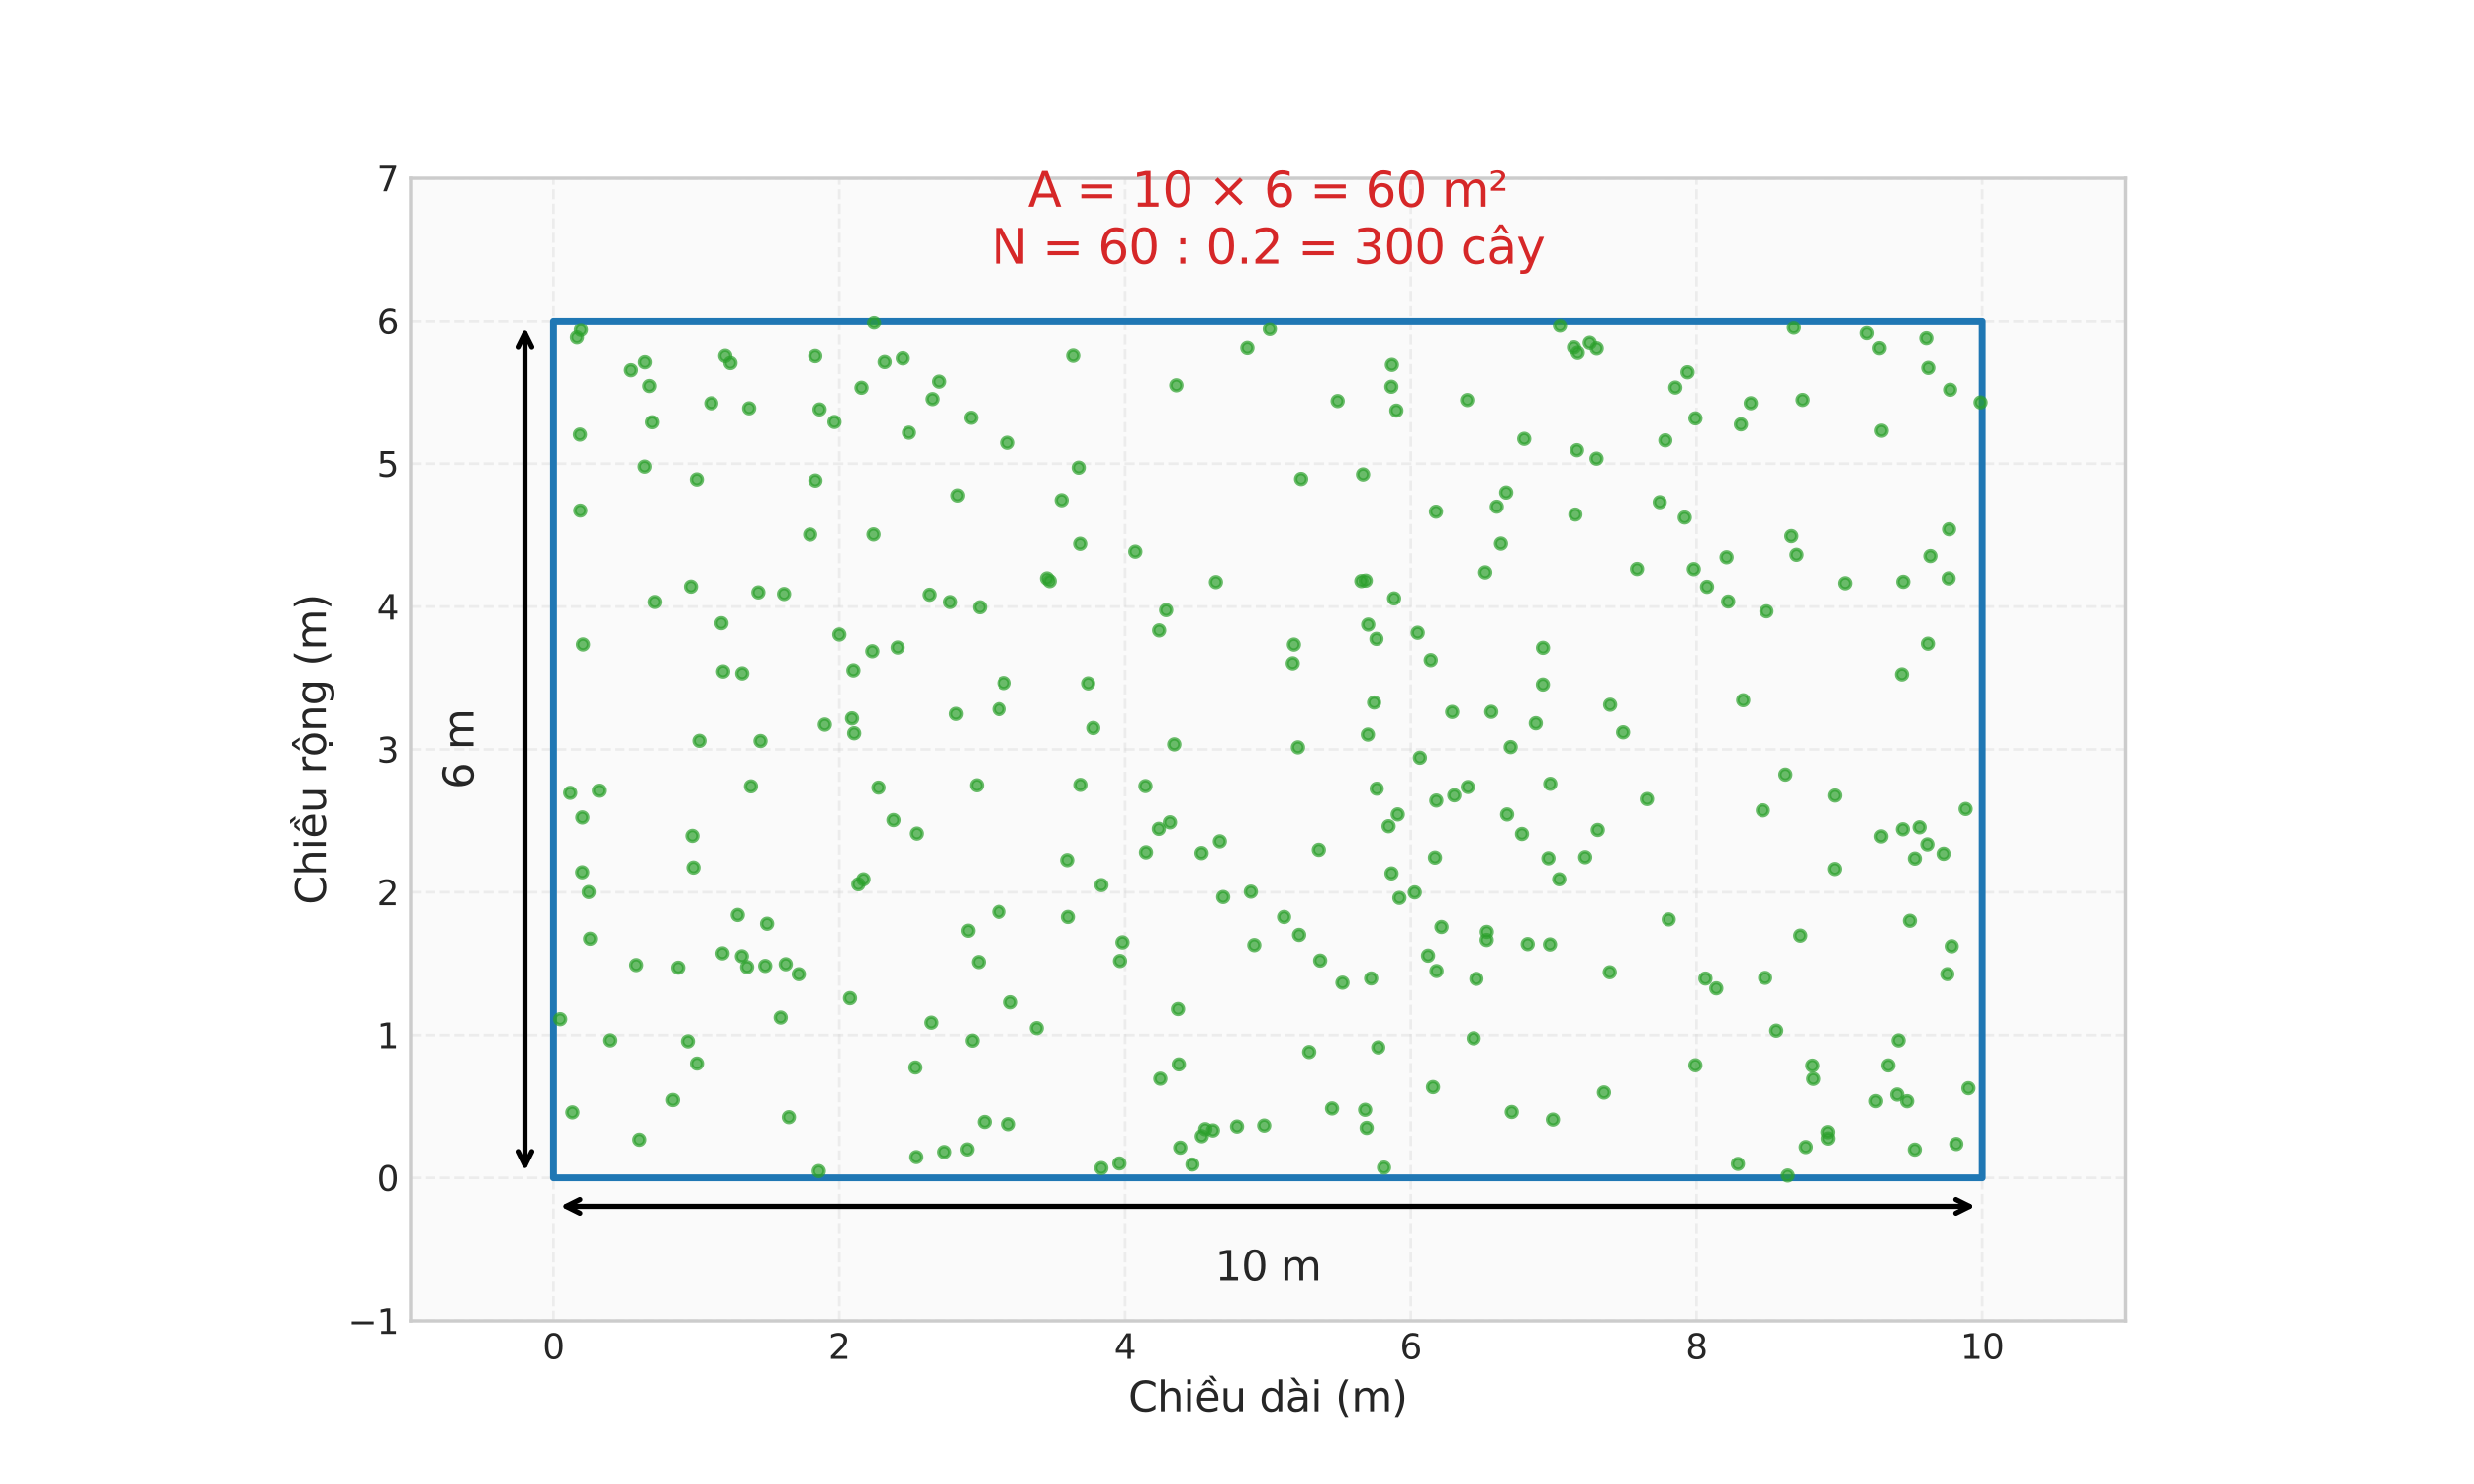 <?xml version="1.0" encoding="utf-8" standalone="no"?>
<!DOCTYPE svg PUBLIC "-//W3C//DTD SVG 1.1//EN"
  "http://www.w3.org/Graphics/SVG/1.1/DTD/svg11.dtd">
<svg xmlns:xlink="http://www.w3.org/1999/xlink" width="720pt" height="432pt" viewBox="0 0 720 432" xmlns="http://www.w3.org/2000/svg" version="1.1">
 <defs>
  <style type="text/css">*{stroke-linejoin: round; stroke-linecap: butt}</style>
 </defs>
 <g id="figure_1">
  <g id="patch_1">
   <path d="M 0 432 
L 720 432 
L 720 0 
L 0 0 
z
" style="fill: #ffffff"/>
  </g>
  <g id="axes_1">
   <g id="patch_2">
    <path d="M 119.52 384.48 
L 618.48 384.48 
L 618.48 51.84 
L 119.52 51.84 
z
" style="fill: #fafafa"/>
   </g>
   <g id="matplotlib.axis_1">
    <g id="xtick_1">
     <g id="line2d_1">
      <path d="M 161.1 384.48 
L 161.1 51.84 
" clip-path="url(#p0907a27f76)" style="fill: none; stroke-dasharray: 2.96,1.28; stroke-dashoffset: 0; stroke: #cccccc; stroke-opacity: 0.3; stroke-width: 0.8"/>
     </g>
     <g id="line2d_2"/>
     <g id="text_1">
      <!-- 0 -->
      <g style="fill: #262626" transform="translate(157.919 395.578) scale(0.1 -0.1)">
       <defs>
        <path id="DejaVuSans-30" d="M 2034 4250 
Q 1547 4250 1301 3770 
Q 1056 3291 1056 2328 
Q 1056 1369 1301 889 
Q 1547 409 2034 409 
Q 2525 409 2770 889 
Q 3016 1369 3016 2328 
Q 3016 3291 2770 3770 
Q 2525 4250 2034 4250 
z
M 2034 4750 
Q 2819 4750 3233 4129 
Q 3647 3509 3647 2328 
Q 3647 1150 3233 529 
Q 2819 -91 2034 -91 
Q 1250 -91 836 529 
Q 422 1150 422 2328 
Q 422 3509 836 4129 
Q 1250 4750 2034 4750 
z
" transform="scale(0.016)"/>
       </defs>
       <use xlink:href="#DejaVuSans-30"/>
      </g>
     </g>
    </g>
    <g id="xtick_2">
     <g id="line2d_3">
      <path d="M 244.26 384.48 
L 244.26 51.84 
" clip-path="url(#p0907a27f76)" style="fill: none; stroke-dasharray: 2.96,1.28; stroke-dashoffset: 0; stroke: #cccccc; stroke-opacity: 0.3; stroke-width: 0.8"/>
     </g>
     <g id="line2d_4"/>
     <g id="text_2">
      <!-- 2 -->
      <g style="fill: #262626" transform="translate(241.079 395.578) scale(0.1 -0.1)">
       <defs>
        <path id="DejaVuSans-32" d="M 1228 531 
L 3431 531 
L 3431 0 
L 469 0 
L 469 531 
Q 828 903 1448 1529 
Q 2069 2156 2228 2338 
Q 2531 2678 2651 2914 
Q 2772 3150 2772 3378 
Q 2772 3750 2511 3984 
Q 2250 4219 1831 4219 
Q 1534 4219 1204 4116 
Q 875 4013 500 3803 
L 500 4441 
Q 881 4594 1212 4672 
Q 1544 4750 1819 4750 
Q 2544 4750 2975 4387 
Q 3406 4025 3406 3419 
Q 3406 3131 3298 2873 
Q 3191 2616 2906 2266 
Q 2828 2175 2409 1742 
Q 1991 1309 1228 531 
z
" transform="scale(0.016)"/>
       </defs>
       <use xlink:href="#DejaVuSans-32"/>
      </g>
     </g>
    </g>
    <g id="xtick_3">
     <g id="line2d_5">
      <path d="M 327.42 384.48 
L 327.42 51.84 
" clip-path="url(#p0907a27f76)" style="fill: none; stroke-dasharray: 2.96,1.28; stroke-dashoffset: 0; stroke: #cccccc; stroke-opacity: 0.3; stroke-width: 0.8"/>
     </g>
     <g id="line2d_6"/>
     <g id="text_3">
      <!-- 4 -->
      <g style="fill: #262626" transform="translate(324.239 395.578) scale(0.1 -0.1)">
       <defs>
        <path id="DejaVuSans-34" d="M 2419 4116 
L 825 1625 
L 2419 1625 
L 2419 4116 
z
M 2253 4666 
L 3047 4666 
L 3047 1625 
L 3713 1625 
L 3713 1100 
L 3047 1100 
L 3047 0 
L 2419 0 
L 2419 1100 
L 313 1100 
L 313 1709 
L 2253 4666 
z
" transform="scale(0.016)"/>
       </defs>
       <use xlink:href="#DejaVuSans-34"/>
      </g>
     </g>
    </g>
    <g id="xtick_4">
     <g id="line2d_7">
      <path d="M 410.58 384.48 
L 410.58 51.84 
" clip-path="url(#p0907a27f76)" style="fill: none; stroke-dasharray: 2.96,1.28; stroke-dashoffset: 0; stroke: #cccccc; stroke-opacity: 0.3; stroke-width: 0.8"/>
     </g>
     <g id="line2d_8"/>
     <g id="text_4">
      <!-- 6 -->
      <g style="fill: #262626" transform="translate(407.399 395.578) scale(0.1 -0.1)">
       <defs>
        <path id="DejaVuSans-36" d="M 2113 2584 
Q 1688 2584 1439 2293 
Q 1191 2003 1191 1497 
Q 1191 994 1439 701 
Q 1688 409 2113 409 
Q 2538 409 2786 701 
Q 3034 994 3034 1497 
Q 3034 2003 2786 2293 
Q 2538 2584 2113 2584 
z
M 3366 4563 
L 3366 3988 
Q 3128 4100 2886 4159 
Q 2644 4219 2406 4219 
Q 1781 4219 1451 3797 
Q 1122 3375 1075 2522 
Q 1259 2794 1537 2939 
Q 1816 3084 2150 3084 
Q 2853 3084 3261 2657 
Q 3669 2231 3669 1497 
Q 3669 778 3244 343 
Q 2819 -91 2113 -91 
Q 1303 -91 875 529 
Q 447 1150 447 2328 
Q 447 3434 972 4092 
Q 1497 4750 2381 4750 
Q 2619 4750 2861 4703 
Q 3103 4656 3366 4563 
z
" transform="scale(0.016)"/>
       </defs>
       <use xlink:href="#DejaVuSans-36"/>
      </g>
     </g>
    </g>
    <g id="xtick_5">
     <g id="line2d_9">
      <path d="M 493.74 384.48 
L 493.74 51.84 
" clip-path="url(#p0907a27f76)" style="fill: none; stroke-dasharray: 2.96,1.28; stroke-dashoffset: 0; stroke: #cccccc; stroke-opacity: 0.3; stroke-width: 0.8"/>
     </g>
     <g id="line2d_10"/>
     <g id="text_5">
      <!-- 8 -->
      <g style="fill: #262626" transform="translate(490.559 395.578) scale(0.1 -0.1)">
       <defs>
        <path id="DejaVuSans-38" d="M 2034 2216 
Q 1584 2216 1326 1975 
Q 1069 1734 1069 1313 
Q 1069 891 1326 650 
Q 1584 409 2034 409 
Q 2484 409 2743 651 
Q 3003 894 3003 1313 
Q 3003 1734 2745 1975 
Q 2488 2216 2034 2216 
z
M 1403 2484 
Q 997 2584 770 2862 
Q 544 3141 544 3541 
Q 544 4100 942 4425 
Q 1341 4750 2034 4750 
Q 2731 4750 3128 4425 
Q 3525 4100 3525 3541 
Q 3525 3141 3298 2862 
Q 3072 2584 2669 2484 
Q 3125 2378 3379 2068 
Q 3634 1759 3634 1313 
Q 3634 634 3220 271 
Q 2806 -91 2034 -91 
Q 1263 -91 848 271 
Q 434 634 434 1313 
Q 434 1759 690 2068 
Q 947 2378 1403 2484 
z
M 1172 3481 
Q 1172 3119 1398 2916 
Q 1625 2713 2034 2713 
Q 2441 2713 2670 2916 
Q 2900 3119 2900 3481 
Q 2900 3844 2670 4047 
Q 2441 4250 2034 4250 
Q 1625 4250 1398 4047 
Q 1172 3844 1172 3481 
z
" transform="scale(0.016)"/>
       </defs>
       <use xlink:href="#DejaVuSans-38"/>
      </g>
     </g>
    </g>
    <g id="xtick_6">
     <g id="line2d_11">
      <path d="M 576.9 384.48 
L 576.9 51.84 
" clip-path="url(#p0907a27f76)" style="fill: none; stroke-dasharray: 2.96,1.28; stroke-dashoffset: 0; stroke: #cccccc; stroke-opacity: 0.3; stroke-width: 0.8"/>
     </g>
     <g id="line2d_12"/>
     <g id="text_6">
      <!-- 10 -->
      <g style="fill: #262626" transform="translate(570.538 395.578) scale(0.1 -0.1)">
       <defs>
        <path id="DejaVuSans-31" d="M 794 531 
L 1825 531 
L 1825 4091 
L 703 3866 
L 703 4441 
L 1819 4666 
L 2450 4666 
L 2450 531 
L 3481 531 
L 3481 0 
L 794 0 
L 794 531 
z
" transform="scale(0.016)"/>
       </defs>
       <use xlink:href="#DejaVuSans-31"/>
       <use xlink:href="#DejaVuSans-30" transform="translate(63.623 0)"/>
      </g>
     </g>
    </g>
    <g id="text_7">
     <!-- Chiều dài (m) -->
     <g style="fill: #262626" transform="translate(328.354 410.887) scale(0.12 -0.12)">
      <defs>
       <path id="DejaVuSans-43" d="M 4122 4306 
L 4122 3641 
Q 3803 3938 3442 4084 
Q 3081 4231 2675 4231 
Q 1875 4231 1450 3742 
Q 1025 3253 1025 2328 
Q 1025 1406 1450 917 
Q 1875 428 2675 428 
Q 3081 428 3442 575 
Q 3803 722 4122 1019 
L 4122 359 
Q 3791 134 3420 21 
Q 3050 -91 2638 -91 
Q 1578 -91 968 557 
Q 359 1206 359 2328 
Q 359 3453 968 4101 
Q 1578 4750 2638 4750 
Q 3056 4750 3426 4639 
Q 3797 4528 4122 4306 
z
" transform="scale(0.016)"/>
       <path id="DejaVuSans-68" d="M 3513 2113 
L 3513 0 
L 2938 0 
L 2938 2094 
Q 2938 2591 2744 2837 
Q 2550 3084 2163 3084 
Q 1697 3084 1428 2787 
Q 1159 2491 1159 1978 
L 1159 0 
L 581 0 
L 581 4863 
L 1159 4863 
L 1159 2956 
Q 1366 3272 1645 3428 
Q 1925 3584 2291 3584 
Q 2894 3584 3203 3211 
Q 3513 2838 3513 2113 
z
" transform="scale(0.016)"/>
       <path id="DejaVuSans-69" d="M 603 3500 
L 1178 3500 
L 1178 0 
L 603 0 
L 603 3500 
z
M 603 4863 
L 1178 4863 
L 1178 4134 
L 603 4134 
L 603 4863 
z
" transform="scale(0.016)"/>
       <path id="DejaVuSans-1ec1" d="M 2774 5409 
L 3386 4584 
L 2908 4584 
L 2190 5409 
L 2774 5409 
z
M 1738 4775 
L 2326 4775 
L 2985 3944 
L 2551 3944 
L 2032 4500 
L 1513 3944 
L 1079 3944 
L 1738 4775 
z
M 3597 1894 
L 3597 1613 
L 953 1613 
Q 991 1019 1311 708 
Q 1631 397 2203 397 
Q 2534 397 2845 478 
Q 3156 559 3463 722 
L 3463 178 
Q 3153 47 2828 -22 
Q 2503 -91 2169 -91 
Q 1331 -91 842 396 
Q 353 884 353 1716 
Q 353 2575 817 3079 
Q 1281 3584 2069 3584 
Q 2775 3584 3186 3129 
Q 3597 2675 3597 1894 
z
M 3022 2063 
Q 3016 2534 2758 2815 
Q 2500 3097 2075 3097 
Q 1594 3097 1305 2825 
Q 1016 2553 972 2059 
L 3022 2063 
z
" transform="scale(0.016)"/>
       <path id="DejaVuSans-75" d="M 544 1381 
L 544 3500 
L 1119 3500 
L 1119 1403 
Q 1119 906 1312 657 
Q 1506 409 1894 409 
Q 2359 409 2629 706 
Q 2900 1003 2900 1516 
L 2900 3500 
L 3475 3500 
L 3475 0 
L 2900 0 
L 2900 538 
Q 2691 219 2414 64 
Q 2138 -91 1772 -91 
Q 1169 -91 856 284 
Q 544 659 544 1381 
z
M 1991 3584 
L 1991 3584 
z
" transform="scale(0.016)"/>
       <path id="DejaVuSans-20" transform="scale(0.016)"/>
       <path id="DejaVuSans-64" d="M 2906 2969 
L 2906 4863 
L 3481 4863 
L 3481 0 
L 2906 0 
L 2906 525 
Q 2725 213 2448 61 
Q 2172 -91 1784 -91 
Q 1150 -91 751 415 
Q 353 922 353 1747 
Q 353 2572 751 3078 
Q 1150 3584 1784 3584 
Q 2172 3584 2448 3432 
Q 2725 3281 2906 2969 
z
M 947 1747 
Q 947 1113 1208 752 
Q 1469 391 1925 391 
Q 2381 391 2643 752 
Q 2906 1113 2906 1747 
Q 2906 2381 2643 2742 
Q 2381 3103 1925 3103 
Q 1469 3103 1208 2742 
Q 947 2381 947 1747 
z
" transform="scale(0.016)"/>
       <path id="DejaVuSans-e0" d="M 2194 1759 
Q 1497 1759 1228 1600 
Q 959 1441 959 1056 
Q 959 750 1161 570 
Q 1363 391 1709 391 
Q 2188 391 2477 730 
Q 2766 1069 2766 1631 
L 2766 1759 
L 2194 1759 
z
M 3341 1997 
L 3341 0 
L 2766 0 
L 2766 531 
Q 2569 213 2275 61 
Q 1981 -91 1556 -91 
Q 1019 -91 701 211 
Q 384 513 384 1019 
Q 384 1609 779 1909 
Q 1175 2209 1959 2209 
L 2766 2209 
L 2766 2266 
Q 2766 2663 2505 2880 
Q 2244 3097 1772 3097 
Q 1472 3097 1187 3025 
Q 903 2953 641 2809 
L 641 3341 
Q 956 3463 1253 3523 
Q 1550 3584 1831 3584 
Q 2591 3584 2966 3190 
Q 3341 2797 3341 1997 
z
M 1403 5119 
L 2284 3950 
L 1806 3950 
L 787 5119 
L 1403 5119 
z
" transform="scale(0.016)"/>
       <path id="DejaVuSans-28" d="M 1984 4856 
Q 1566 4138 1362 3434 
Q 1159 2731 1159 2009 
Q 1159 1288 1364 580 
Q 1569 -128 1984 -844 
L 1484 -844 
Q 1016 -109 783 600 
Q 550 1309 550 2009 
Q 550 2706 781 3412 
Q 1013 4119 1484 4856 
L 1984 4856 
z
" transform="scale(0.016)"/>
       <path id="DejaVuSans-6d" d="M 3328 2828 
Q 3544 3216 3844 3400 
Q 4144 3584 4550 3584 
Q 5097 3584 5394 3201 
Q 5691 2819 5691 2113 
L 5691 0 
L 5113 0 
L 5113 2094 
Q 5113 2597 4934 2840 
Q 4756 3084 4391 3084 
Q 3944 3084 3684 2787 
Q 3425 2491 3425 1978 
L 3425 0 
L 2847 0 
L 2847 2094 
Q 2847 2600 2669 2842 
Q 2491 3084 2119 3084 
Q 1678 3084 1418 2786 
Q 1159 2488 1159 1978 
L 1159 0 
L 581 0 
L 581 3500 
L 1159 3500 
L 1159 2956 
Q 1356 3278 1631 3431 
Q 1906 3584 2284 3584 
Q 2666 3584 2933 3390 
Q 3200 3197 3328 2828 
z
" transform="scale(0.016)"/>
       <path id="DejaVuSans-29" d="M 513 4856 
L 1013 4856 
Q 1481 4119 1714 3412 
Q 1947 2706 1947 2009 
Q 1947 1309 1714 600 
Q 1481 -109 1013 -844 
L 513 -844 
Q 928 -128 1133 580 
Q 1338 1288 1338 2009 
Q 1338 2731 1133 3434 
Q 928 4138 513 4856 
z
" transform="scale(0.016)"/>
      </defs>
      <use xlink:href="#DejaVuSans-43"/>
      <use xlink:href="#DejaVuSans-68" transform="translate(69.824 0)"/>
      <use xlink:href="#DejaVuSans-69" transform="translate(133.203 0)"/>
      <use xlink:href="#DejaVuSans-1ec1" transform="translate(160.986 0)"/>
      <use xlink:href="#DejaVuSans-75" transform="translate(222.51 0)"/>
      <use xlink:href="#DejaVuSans-20" transform="translate(285.889 0)"/>
      <use xlink:href="#DejaVuSans-64" transform="translate(317.676 0)"/>
      <use xlink:href="#DejaVuSans-e0" transform="translate(381.152 0)"/>
      <use xlink:href="#DejaVuSans-69" transform="translate(442.432 0)"/>
      <use xlink:href="#DejaVuSans-20" transform="translate(470.215 0)"/>
      <use xlink:href="#DejaVuSans-28" transform="translate(502.002 0)"/>
      <use xlink:href="#DejaVuSans-6d" transform="translate(541.016 0)"/>
      <use xlink:href="#DejaVuSans-29" transform="translate(638.428 0)"/>
     </g>
    </g>
   </g>
   <g id="matplotlib.axis_2">
    <g id="ytick_1">
     <g id="line2d_13">
      <path d="M 119.52 384.48 
L 618.48 384.48 
" clip-path="url(#p0907a27f76)" style="fill: none; stroke-dasharray: 2.96,1.28; stroke-dashoffset: 0; stroke: #cccccc; stroke-opacity: 0.3; stroke-width: 0.8"/>
     </g>
     <g id="line2d_14"/>
     <g id="text_8">
      <!-- −1 -->
      <g style="fill: #262626" transform="translate(101.278 388.279) scale(0.1 -0.1)">
       <defs>
        <path id="DejaVuSans-2212" d="M 678 2272 
L 4684 2272 
L 4684 1741 
L 678 1741 
L 678 2272 
z
" transform="scale(0.016)"/>
       </defs>
       <use xlink:href="#DejaVuSans-2212"/>
       <use xlink:href="#DejaVuSans-31" transform="translate(83.789 0)"/>
      </g>
     </g>
    </g>
    <g id="ytick_2">
     <g id="line2d_15">
      <path d="M 119.52 342.9 
L 618.48 342.9 
" clip-path="url(#p0907a27f76)" style="fill: none; stroke-dasharray: 2.96,1.28; stroke-dashoffset: 0; stroke: #cccccc; stroke-opacity: 0.3; stroke-width: 0.8"/>
     </g>
     <g id="line2d_16"/>
     <g id="text_9">
      <!-- 0 -->
      <g style="fill: #262626" transform="translate(109.657 346.699) scale(0.1 -0.1)">
       <use xlink:href="#DejaVuSans-30"/>
      </g>
     </g>
    </g>
    <g id="ytick_3">
     <g id="line2d_17">
      <path d="M 119.52 301.32 
L 618.48 301.32 
" clip-path="url(#p0907a27f76)" style="fill: none; stroke-dasharray: 2.96,1.28; stroke-dashoffset: 0; stroke: #cccccc; stroke-opacity: 0.3; stroke-width: 0.8"/>
     </g>
     <g id="line2d_18"/>
     <g id="text_10">
      <!-- 1 -->
      <g style="fill: #262626" transform="translate(109.657 305.119) scale(0.1 -0.1)">
       <use xlink:href="#DejaVuSans-31"/>
      </g>
     </g>
    </g>
    <g id="ytick_4">
     <g id="line2d_19">
      <path d="M 119.52 259.74 
L 618.48 259.74 
" clip-path="url(#p0907a27f76)" style="fill: none; stroke-dasharray: 2.96,1.28; stroke-dashoffset: 0; stroke: #cccccc; stroke-opacity: 0.3; stroke-width: 0.8"/>
     </g>
     <g id="line2d_20"/>
     <g id="text_11">
      <!-- 2 -->
      <g style="fill: #262626" transform="translate(109.657 263.539) scale(0.1 -0.1)">
       <use xlink:href="#DejaVuSans-32"/>
      </g>
     </g>
    </g>
    <g id="ytick_5">
     <g id="line2d_21">
      <path d="M 119.52 218.16 
L 618.48 218.16 
" clip-path="url(#p0907a27f76)" style="fill: none; stroke-dasharray: 2.96,1.28; stroke-dashoffset: 0; stroke: #cccccc; stroke-opacity: 0.3; stroke-width: 0.8"/>
     </g>
     <g id="line2d_22"/>
     <g id="text_12">
      <!-- 3 -->
      <g style="fill: #262626" transform="translate(109.657 221.959) scale(0.1 -0.1)">
       <defs>
        <path id="DejaVuSans-33" d="M 2597 2516 
Q 3050 2419 3304 2112 
Q 3559 1806 3559 1356 
Q 3559 666 3084 287 
Q 2609 -91 1734 -91 
Q 1441 -91 1130 -33 
Q 819 25 488 141 
L 488 750 
Q 750 597 1062 519 
Q 1375 441 1716 441 
Q 2309 441 2620 675 
Q 2931 909 2931 1356 
Q 2931 1769 2642 2001 
Q 2353 2234 1838 2234 
L 1294 2234 
L 1294 2753 
L 1863 2753 
Q 2328 2753 2575 2939 
Q 2822 3125 2822 3475 
Q 2822 3834 2567 4026 
Q 2313 4219 1838 4219 
Q 1578 4219 1281 4162 
Q 984 4106 628 3988 
L 628 4550 
Q 988 4650 1302 4700 
Q 1616 4750 1894 4750 
Q 2613 4750 3031 4423 
Q 3450 4097 3450 3541 
Q 3450 3153 3228 2886 
Q 3006 2619 2597 2516 
z
" transform="scale(0.016)"/>
       </defs>
       <use xlink:href="#DejaVuSans-33"/>
      </g>
     </g>
    </g>
    <g id="ytick_6">
     <g id="line2d_23">
      <path d="M 119.52 176.58 
L 618.48 176.58 
" clip-path="url(#p0907a27f76)" style="fill: none; stroke-dasharray: 2.96,1.28; stroke-dashoffset: 0; stroke: #cccccc; stroke-opacity: 0.3; stroke-width: 0.8"/>
     </g>
     <g id="line2d_24"/>
     <g id="text_13">
      <!-- 4 -->
      <g style="fill: #262626" transform="translate(109.657 180.379) scale(0.1 -0.1)">
       <use xlink:href="#DejaVuSans-34"/>
      </g>
     </g>
    </g>
    <g id="ytick_7">
     <g id="line2d_25">
      <path d="M 119.52 135 
L 618.48 135 
" clip-path="url(#p0907a27f76)" style="fill: none; stroke-dasharray: 2.96,1.28; stroke-dashoffset: 0; stroke: #cccccc; stroke-opacity: 0.3; stroke-width: 0.8"/>
     </g>
     <g id="line2d_26"/>
     <g id="text_14">
      <!-- 5 -->
      <g style="fill: #262626" transform="translate(109.657 138.799) scale(0.1 -0.1)">
       <defs>
        <path id="DejaVuSans-35" d="M 691 4666 
L 3169 4666 
L 3169 4134 
L 1269 4134 
L 1269 2991 
Q 1406 3038 1543 3061 
Q 1681 3084 1819 3084 
Q 2600 3084 3056 2656 
Q 3513 2228 3513 1497 
Q 3513 744 3044 326 
Q 2575 -91 1722 -91 
Q 1428 -91 1123 -41 
Q 819 9 494 109 
L 494 744 
Q 775 591 1075 516 
Q 1375 441 1709 441 
Q 2250 441 2565 725 
Q 2881 1009 2881 1497 
Q 2881 1984 2565 2268 
Q 2250 2553 1709 2553 
Q 1456 2553 1204 2497 
Q 953 2441 691 2322 
L 691 4666 
z
" transform="scale(0.016)"/>
       </defs>
       <use xlink:href="#DejaVuSans-35"/>
      </g>
     </g>
    </g>
    <g id="ytick_8">
     <g id="line2d_27">
      <path d="M 119.52 93.42 
L 618.48 93.42 
" clip-path="url(#p0907a27f76)" style="fill: none; stroke-dasharray: 2.96,1.28; stroke-dashoffset: 0; stroke: #cccccc; stroke-opacity: 0.3; stroke-width: 0.8"/>
     </g>
     <g id="line2d_28"/>
     <g id="text_15">
      <!-- 6 -->
      <g style="fill: #262626" transform="translate(109.657 97.219) scale(0.1 -0.1)">
       <use xlink:href="#DejaVuSans-36"/>
      </g>
     </g>
    </g>
    <g id="ytick_9">
     <g id="line2d_29">
      <path d="M 119.52 51.84 
L 618.48 51.84 
" clip-path="url(#p0907a27f76)" style="fill: none; stroke-dasharray: 2.96,1.28; stroke-dashoffset: 0; stroke: #cccccc; stroke-opacity: 0.3; stroke-width: 0.8"/>
     </g>
     <g id="line2d_30"/>
     <g id="text_16">
      <!-- 7 -->
      <g style="fill: #262626" transform="translate(109.657 55.639) scale(0.1 -0.1)">
       <defs>
        <path id="DejaVuSans-37" d="M 525 4666 
L 3525 4666 
L 3525 4397 
L 1831 0 
L 1172 0 
L 2766 4134 
L 525 4134 
L 525 4666 
z
" transform="scale(0.016)"/>
       </defs>
       <use xlink:href="#DejaVuSans-37"/>
      </g>
     </g>
    </g>
    <g id="text_17">
     <!-- Chiều rộng (m) -->
     <g style="fill: #262626" transform="translate(94.782 263.403) rotate(-90) scale(0.12 -0.12)">
      <defs>
       <path id="DejaVuSans-72" d="M 2631 2963 
Q 2534 3019 2420 3045 
Q 2306 3072 2169 3072 
Q 1681 3072 1420 2755 
Q 1159 2438 1159 1844 
L 1159 0 
L 581 0 
L 581 3500 
L 1159 3500 
L 1159 2956 
Q 1341 3275 1631 3429 
Q 1922 3584 2338 3584 
Q 2397 3584 2469 3576 
Q 2541 3569 2628 3553 
L 2631 2963 
z
" transform="scale(0.016)"/>
       <path id="DejaVuSans-1ed9" d="M 1666 -441 
L 2241 -441 
L 2241 -1172 
L 1666 -1172 
L 1666 -441 
z
M 1959 3097 
Q 1497 3097 1228 2736 
Q 959 2375 959 1747 
Q 959 1119 1226 758 
Q 1494 397 1959 397 
Q 2419 397 2687 759 
Q 2956 1122 2956 1747 
Q 2956 2369 2687 2733 
Q 2419 3097 1959 3097 
z
M 1959 3584 
Q 2709 3584 3137 3096 
Q 3566 2609 3566 1747 
Q 3566 888 3137 398 
Q 2709 -91 1959 -91 
Q 1206 -91 779 398 
Q 353 888 353 1747 
Q 353 2609 779 3096 
Q 1206 3584 1959 3584 
z
M 1666 -441 
L 2241 -441 
L 2241 -1172 
L 1666 -1172 
L 1666 -441 
z
M 1729 5119 
L 2191 5119 
L 2957 3944 
L 2523 3944 
L 1960 4709 
L 1398 3944 
L 963 3944 
L 1729 5119 
z
" transform="scale(0.016)"/>
       <path id="DejaVuSans-6e" d="M 3513 2113 
L 3513 0 
L 2938 0 
L 2938 2094 
Q 2938 2591 2744 2837 
Q 2550 3084 2163 3084 
Q 1697 3084 1428 2787 
Q 1159 2491 1159 1978 
L 1159 0 
L 581 0 
L 581 3500 
L 1159 3500 
L 1159 2956 
Q 1366 3272 1645 3428 
Q 1925 3584 2291 3584 
Q 2894 3584 3203 3211 
Q 3513 2838 3513 2113 
z
" transform="scale(0.016)"/>
       <path id="DejaVuSans-67" d="M 2906 1791 
Q 2906 2416 2648 2759 
Q 2391 3103 1925 3103 
Q 1463 3103 1205 2759 
Q 947 2416 947 1791 
Q 947 1169 1205 825 
Q 1463 481 1925 481 
Q 2391 481 2648 825 
Q 2906 1169 2906 1791 
z
M 3481 434 
Q 3481 -459 3084 -895 
Q 2688 -1331 1869 -1331 
Q 1566 -1331 1297 -1286 
Q 1028 -1241 775 -1147 
L 775 -588 
Q 1028 -725 1275 -790 
Q 1522 -856 1778 -856 
Q 2344 -856 2625 -561 
Q 2906 -266 2906 331 
L 2906 616 
Q 2728 306 2450 153 
Q 2172 0 1784 0 
Q 1141 0 747 490 
Q 353 981 353 1791 
Q 353 2603 747 3093 
Q 1141 3584 1784 3584 
Q 2172 3584 2450 3431 
Q 2728 3278 2906 2969 
L 2906 3500 
L 3481 3500 
L 3481 434 
z
" transform="scale(0.016)"/>
      </defs>
      <use xlink:href="#DejaVuSans-43"/>
      <use xlink:href="#DejaVuSans-68" transform="translate(69.824 0)"/>
      <use xlink:href="#DejaVuSans-69" transform="translate(133.203 0)"/>
      <use xlink:href="#DejaVuSans-1ec1" transform="translate(160.986 0)"/>
      <use xlink:href="#DejaVuSans-75" transform="translate(222.51 0)"/>
      <use xlink:href="#DejaVuSans-20" transform="translate(285.889 0)"/>
      <use xlink:href="#DejaVuSans-72" transform="translate(317.676 0)"/>
      <use xlink:href="#DejaVuSans-1ed9" transform="translate(358.789 0)"/>
      <use xlink:href="#DejaVuSans-6e" transform="translate(419.971 0)"/>
      <use xlink:href="#DejaVuSans-67" transform="translate(483.35 0)"/>
      <use xlink:href="#DejaVuSans-20" transform="translate(546.826 0)"/>
      <use xlink:href="#DejaVuSans-28" transform="translate(578.613 0)"/>
      <use xlink:href="#DejaVuSans-6d" transform="translate(617.627 0)"/>
      <use xlink:href="#DejaVuSans-29" transform="translate(715.039 0)"/>
     </g>
    </g>
   </g>
   <g id="patch_3">
    <path d="M 161.1 342.9 
L 576.9 342.9 
L 576.9 93.42 
L 161.1 93.42 
L 161.1 342.9 
z
" clip-path="url(#p0907a27f76)" style="fill: none; stroke: #1f77b4; stroke-width: 2; stroke-linejoin: miter"/>
   </g>
   <g id="PathCollection_1">
    <defs>
     <path id="me3dbef3820" d="M 0 1.581 
C 0.419 1.581 0.822 1.415 1.118 1.118 
C 1.415 0.822 1.581 0.419 1.581 0 
C 1.581 -0.419 1.415 -0.822 1.118 -1.118 
C 0.822 -1.415 0.419 -1.581 0 -1.581 
C -0.419 -1.581 -0.822 -1.415 -1.118 -1.118 
C -1.415 -0.822 -1.581 -0.419 -1.581 0 
C -1.581 0.419 -1.415 0.822 -1.118 1.118 
C -0.822 1.415 -0.419 1.581 0 1.581 
z
" style="stroke: #2ca02c; stroke-opacity: 0.7"/>
    </defs>
    <g clip-path="url(#p0907a27f76)">
     <use xlink:href="#me3dbef3820" x="389.297" y="116.733" style="fill: #2ca02c; fill-opacity: 0.7; stroke: #2ca02c; stroke-opacity: 0.7"/>
     <use xlink:href="#me3dbef3820" x="458.476" y="149.791" style="fill: #2ca02c; fill-opacity: 0.7; stroke: #2ca02c; stroke-opacity: 0.7"/>
     <use xlink:href="#me3dbef3820" x="411.729" y="259.787" style="fill: #2ca02c; fill-opacity: 0.7; stroke: #2ca02c; stroke-opacity: 0.7"/>
     <use xlink:href="#me3dbef3820" x="387.662" y="322.667" style="fill: #2ca02c; fill-opacity: 0.7; stroke: #2ca02c; stroke-opacity: 0.7"/>
     <use xlink:href="#me3dbef3820" x="337.256" y="241.301" style="fill: #2ca02c; fill-opacity: 0.7; stroke: #2ca02c; stroke-opacity: 0.7"/>
     <use xlink:href="#me3dbef3820" x="429.663" y="284.962" style="fill: #2ca02c; fill-opacity: 0.7; stroke: #2ca02c; stroke-opacity: 0.7"/>
     <use xlink:href="#me3dbef3820" x="343.049" y="309.847" style="fill: #2ca02c; fill-opacity: 0.7; stroke: #2ca02c; stroke-opacity: 0.7"/>
     <use xlink:href="#me3dbef3820" x="531.899" y="329.571" style="fill: #2ca02c; fill-opacity: 0.7; stroke: #2ca02c; stroke-opacity: 0.7"/>
     <use xlink:href="#me3dbef3820" x="561.791" y="161.879" style="fill: #2ca02c; fill-opacity: 0.7; stroke: #2ca02c; stroke-opacity: 0.7"/>
     <use xlink:href="#me3dbef3820" x="320.535" y="340.049" style="fill: #2ca02c; fill-opacity: 0.7; stroke: #2ca02c; stroke-opacity: 0.7"/>
     <use xlink:href="#me3dbef3820" x="490.299" y="150.656" style="fill: #2ca02c; fill-opacity: 0.7; stroke: #2ca02c; stroke-opacity: 0.7"/>
     <use xlink:href="#me3dbef3820" x="381.015" y="306.24" style="fill: #2ca02c; fill-opacity: 0.7; stroke: #2ca02c; stroke-opacity: 0.7"/>
     <use xlink:href="#me3dbef3820" x="397.293" y="323.061" style="fill: #2ca02c; fill-opacity: 0.7; stroke: #2ca02c; stroke-opacity: 0.7"/>
     <use xlink:href="#me3dbef3820" x="545.963" y="320.546" style="fill: #2ca02c; fill-opacity: 0.7; stroke: #2ca02c; stroke-opacity: 0.7"/>
     <use xlink:href="#me3dbef3820" x="190.637" y="175.238" style="fill: #2ca02c; fill-opacity: 0.7; stroke: #2ca02c; stroke-opacity: 0.7"/>
     <use xlink:href="#me3dbef3820" x="197.328" y="281.686" style="fill: #2ca02c; fill-opacity: 0.7; stroke: #2ca02c; stroke-opacity: 0.7"/>
     <use xlink:href="#me3dbef3820" x="169.507" y="237.984" style="fill: #2ca02c; fill-opacity: 0.7; stroke: #2ca02c; stroke-opacity: 0.7"/>
     <use xlink:href="#me3dbef3820" x="507.303" y="203.848" style="fill: #2ca02c; fill-opacity: 0.7; stroke: #2ca02c; stroke-opacity: 0.7"/>
     <use xlink:href="#me3dbef3820" x="484.658" y="128.21" style="fill: #2ca02c; fill-opacity: 0.7; stroke: #2ca02c; stroke-opacity: 0.7"/>
     <use xlink:href="#me3dbef3820" x="522.851" y="161.517" style="fill: #2ca02c; fill-opacity: 0.7; stroke: #2ca02c; stroke-opacity: 0.7"/>
     <use xlink:href="#me3dbef3820" x="568.01" y="275.459" style="fill: #2ca02c; fill-opacity: 0.7; stroke: #2ca02c; stroke-opacity: 0.7"/>
     <use xlink:href="#me3dbef3820" x="493.39" y="310.098" style="fill: #2ca02c; fill-opacity: 0.7; stroke: #2ca02c; stroke-opacity: 0.7"/>
     <use xlink:href="#me3dbef3820" x="352.983" y="329.085" style="fill: #2ca02c; fill-opacity: 0.7; stroke: #2ca02c; stroke-opacity: 0.7"/>
     <use xlink:href="#me3dbef3820" x="485.644" y="267.657" style="fill: #2ca02c; fill-opacity: 0.7; stroke: #2ca02c; stroke-opacity: 0.7"/>
     <use xlink:href="#me3dbef3820" x="210.279" y="277.507" style="fill: #2ca02c; fill-opacity: 0.7; stroke: #2ca02c; stroke-opacity: 0.7"/>
     <use xlink:href="#me3dbef3820" x="427.179" y="229.102" style="fill: #2ca02c; fill-opacity: 0.7; stroke: #2ca02c; stroke-opacity: 0.7"/>
     <use xlink:href="#me3dbef3820" x="220.706" y="172.435" style="fill: #2ca02c; fill-opacity: 0.7; stroke: #2ca02c; stroke-opacity: 0.7"/>
     <use xlink:href="#me3dbef3820" x="553.893" y="169.355" style="fill: #2ca02c; fill-opacity: 0.7; stroke: #2ca02c; stroke-opacity: 0.7"/>
     <use xlink:href="#me3dbef3820" x="378.085" y="272.168" style="fill: #2ca02c; fill-opacity: 0.7; stroke: #2ca02c; stroke-opacity: 0.7"/>
     <use xlink:href="#me3dbef3820" x="333.516" y="248.116" style="fill: #2ca02c; fill-opacity: 0.7; stroke: #2ca02c; stroke-opacity: 0.7"/>
     <use xlink:href="#me3dbef3820" x="271.102" y="297.706" style="fill: #2ca02c; fill-opacity: 0.7; stroke: #2ca02c; stroke-opacity: 0.7"/>
     <use xlink:href="#me3dbef3820" x="483.026" y="146.174" style="fill: #2ca02c; fill-opacity: 0.7; stroke: #2ca02c; stroke-opacity: 0.7"/>
     <use xlink:href="#me3dbef3820" x="350.767" y="328.718" style="fill: #2ca02c; fill-opacity: 0.7; stroke: #2ca02c; stroke-opacity: 0.7"/>
     <use xlink:href="#me3dbef3820" x="397.455" y="169.013" style="fill: #2ca02c; fill-opacity: 0.7; stroke: #2ca02c; stroke-opacity: 0.7"/>
     <use xlink:href="#me3dbef3820" x="168.913" y="148.631" style="fill: #2ca02c; fill-opacity: 0.7; stroke: #2ca02c; stroke-opacity: 0.7"/>
     <use xlink:href="#me3dbef3820" x="417.913" y="148.952" style="fill: #2ca02c; fill-opacity: 0.7; stroke: #2ca02c; stroke-opacity: 0.7"/>
     <use xlink:href="#me3dbef3820" x="415.609" y="278.179" style="fill: #2ca02c; fill-opacity: 0.7; stroke: #2ca02c; stroke-opacity: 0.7"/>
     <use xlink:href="#me3dbef3820" x="417.621" y="249.641" style="fill: #2ca02c; fill-opacity: 0.7; stroke: #2ca02c; stroke-opacity: 0.7"/>
     <use xlink:href="#me3dbef3820" x="553.51" y="196.306" style="fill: #2ca02c; fill-opacity: 0.7; stroke: #2ca02c; stroke-opacity: 0.7"/>
     <use xlink:href="#me3dbef3820" x="444.601" y="274.836" style="fill: #2ca02c; fill-opacity: 0.7; stroke: #2ca02c; stroke-opacity: 0.7"/>
     <use xlink:href="#me3dbef3820" x="310.583" y="250.38" style="fill: #2ca02c; fill-opacity: 0.7; stroke: #2ca02c; stroke-opacity: 0.7"/>
     <use xlink:href="#me3dbef3820" x="342.818" y="293.739" style="fill: #2ca02c; fill-opacity: 0.7; stroke: #2ca02c; stroke-opacity: 0.7"/>
     <use xlink:href="#me3dbef3820" x="451.175" y="228.175" style="fill: #2ca02c; fill-opacity: 0.7; stroke: #2ca02c; stroke-opacity: 0.7"/>
     <use xlink:href="#me3dbef3820" x="186.142" y="331.77" style="fill: #2ca02c; fill-opacity: 0.7; stroke: #2ca02c; stroke-opacity: 0.7"/>
     <use xlink:href="#me3dbef3820" x="438.342" y="143.367" style="fill: #2ca02c; fill-opacity: 0.7; stroke: #2ca02c; stroke-opacity: 0.7"/>
     <use xlink:href="#me3dbef3820" x="439.951" y="323.701" style="fill: #2ca02c; fill-opacity: 0.7; stroke: #2ca02c; stroke-opacity: 0.7"/>
     <use xlink:href="#me3dbef3820" x="248.577" y="213.461" style="fill: #2ca02c; fill-opacity: 0.7; stroke: #2ca02c; stroke-opacity: 0.7"/>
     <use xlink:href="#me3dbef3820" x="214.708" y="266.357" style="fill: #2ca02c; fill-opacity: 0.7; stroke: #2ca02c; stroke-opacity: 0.7"/>
     <use xlink:href="#me3dbef3820" x="292.255" y="198.815" style="fill: #2ca02c; fill-opacity: 0.7; stroke: #2ca02c; stroke-opacity: 0.7"/>
     <use xlink:href="#me3dbef3820" x="312.331" y="103.541" style="fill: #2ca02c; fill-opacity: 0.7; stroke: #2ca02c; stroke-opacity: 0.7"/>
     <use xlink:href="#me3dbef3820" x="398.188" y="181.843" style="fill: #2ca02c; fill-opacity: 0.7; stroke: #2ca02c; stroke-opacity: 0.7"/>
     <use xlink:href="#me3dbef3820" x="343.471" y="334.078" style="fill: #2ca02c; fill-opacity: 0.7; stroke: #2ca02c; stroke-opacity: 0.7"/>
     <use xlink:href="#me3dbef3820" x="572.066" y="235.523" style="fill: #2ca02c; fill-opacity: 0.7; stroke: #2ca02c; stroke-opacity: 0.7"/>
     <use xlink:href="#me3dbef3820" x="203.53" y="215.661" style="fill: #2ca02c; fill-opacity: 0.7; stroke: #2ca02c; stroke-opacity: 0.7"/>
     <use xlink:href="#me3dbef3820" x="247.951" y="209.134" style="fill: #2ca02c; fill-opacity: 0.7; stroke: #2ca02c; stroke-opacity: 0.7"/>
     <use xlink:href="#me3dbef3820" x="228.172" y="172.906" style="fill: #2ca02c; fill-opacity: 0.7; stroke: #2ca02c; stroke-opacity: 0.7"/>
     <use xlink:href="#me3dbef3820" x="432.662" y="273.645" style="fill: #2ca02c; fill-opacity: 0.7; stroke: #2ca02c; stroke-opacity: 0.7"/>
     <use xlink:href="#me3dbef3820" x="266.419" y="310.752" style="fill: #2ca02c; fill-opacity: 0.7; stroke: #2ca02c; stroke-opacity: 0.7"/>
     <use xlink:href="#me3dbef3820" x="354.992" y="244.935" style="fill: #2ca02c; fill-opacity: 0.7; stroke: #2ca02c; stroke-opacity: 0.7"/>
     <use xlink:href="#me3dbef3820" x="262.732" y="104.296" style="fill: #2ca02c; fill-opacity: 0.7; stroke: #2ca02c; stroke-opacity: 0.7"/>
     <use xlink:href="#me3dbef3820" x="227.2" y="296.215" style="fill: #2ca02c; fill-opacity: 0.7; stroke: #2ca02c; stroke-opacity: 0.7"/>
     <use xlink:href="#me3dbef3820" x="206.994" y="117.374" style="fill: #2ca02c; fill-opacity: 0.7; stroke: #2ca02c; stroke-opacity: 0.7"/>
     <use xlink:href="#me3dbef3820" x="434.002" y="207.231" style="fill: #2ca02c; fill-opacity: 0.7; stroke: #2ca02c; stroke-opacity: 0.7"/>
     <use xlink:href="#me3dbef3820" x="218.556" y="228.91" style="fill: #2ca02c; fill-opacity: 0.7; stroke: #2ca02c; stroke-opacity: 0.7"/>
     <use xlink:href="#me3dbef3820" x="242.839" y="122.848" style="fill: #2ca02c; fill-opacity: 0.7; stroke: #2ca02c; stroke-opacity: 0.7"/>
     <use xlink:href="#me3dbef3820" x="314.416" y="228.487" style="fill: #2ca02c; fill-opacity: 0.7; stroke: #2ca02c; stroke-opacity: 0.7"/>
     <use xlink:href="#me3dbef3820" x="502.469" y="162.235" style="fill: #2ca02c; fill-opacity: 0.7; stroke: #2ca02c; stroke-opacity: 0.7"/>
     <use xlink:href="#me3dbef3820" x="201.475" y="243.351" style="fill: #2ca02c; fill-opacity: 0.7; stroke: #2ca02c; stroke-opacity: 0.7"/>
     <use xlink:href="#me3dbef3820" x="509.517" y="117.359" style="fill: #2ca02c; fill-opacity: 0.7; stroke: #2ca02c; stroke-opacity: 0.7"/>
     <use xlink:href="#me3dbef3820" x="201.058" y="170.753" style="fill: #2ca02c; fill-opacity: 0.7; stroke: #2ca02c; stroke-opacity: 0.7"/>
     <use xlink:href="#me3dbef3820" x="567.112" y="168.358" style="fill: #2ca02c; fill-opacity: 0.7; stroke: #2ca02c; stroke-opacity: 0.7"/>
     <use xlink:href="#me3dbef3820" x="355.965" y="261.14" style="fill: #2ca02c; fill-opacity: 0.7; stroke: #2ca02c; stroke-opacity: 0.7"/>
     <use xlink:href="#me3dbef3820" x="567.237" y="154.099" style="fill: #2ca02c; fill-opacity: 0.7; stroke: #2ca02c; stroke-opacity: 0.7"/>
     <use xlink:href="#me3dbef3820" x="412.595" y="184.215" style="fill: #2ca02c; fill-opacity: 0.7; stroke: #2ca02c; stroke-opacity: 0.7"/>
     <use xlink:href="#me3dbef3820" x="468.486" y="283.02" style="fill: #2ca02c; fill-opacity: 0.7; stroke: #2ca02c; stroke-opacity: 0.7"/>
     <use xlink:href="#me3dbef3820" x="177.394" y="302.849" style="fill: #2ca02c; fill-opacity: 0.7; stroke: #2ca02c; stroke-opacity: 0.7"/>
     <use xlink:href="#me3dbef3820" x="278.691" y="144.216" style="fill: #2ca02c; fill-opacity: 0.7; stroke: #2ca02c; stroke-opacity: 0.7"/>
     <use xlink:href="#me3dbef3820" x="211.078" y="103.607" style="fill: #2ca02c; fill-opacity: 0.7; stroke: #2ca02c; stroke-opacity: 0.7"/>
     <use xlink:href="#me3dbef3820" x="284.235" y="228.604" style="fill: #2ca02c; fill-opacity: 0.7; stroke: #2ca02c; stroke-opacity: 0.7"/>
     <use xlink:href="#me3dbef3820" x="210.467" y="195.461" style="fill: #2ca02c; fill-opacity: 0.7; stroke: #2ca02c; stroke-opacity: 0.7"/>
     <use xlink:href="#me3dbef3820" x="293.317" y="128.915" style="fill: #2ca02c; fill-opacity: 0.7; stroke: #2ca02c; stroke-opacity: 0.7"/>
     <use xlink:href="#me3dbef3820" x="333.351" y="228.832" style="fill: #2ca02c; fill-opacity: 0.7; stroke: #2ca02c; stroke-opacity: 0.7"/>
     <use xlink:href="#me3dbef3820" x="187.773" y="105.426" style="fill: #2ca02c; fill-opacity: 0.7; stroke: #2ca02c; stroke-opacity: 0.7"/>
     <use xlink:href="#me3dbef3820" x="449.03" y="199.262" style="fill: #2ca02c; fill-opacity: 0.7; stroke: #2ca02c; stroke-opacity: 0.7"/>
     <use xlink:href="#me3dbef3820" x="396.693" y="138.135" style="fill: #2ca02c; fill-opacity: 0.7; stroke: #2ca02c; stroke-opacity: 0.7"/>
     <use xlink:href="#me3dbef3820" x="271.449" y="116.162" style="fill: #2ca02c; fill-opacity: 0.7; stroke: #2ca02c; stroke-opacity: 0.7"/>
     <use xlink:href="#me3dbef3820" x="378.667" y="139.443" style="fill: #2ca02c; fill-opacity: 0.7; stroke: #2ca02c; stroke-opacity: 0.7"/>
     <use xlink:href="#me3dbef3820" x="200.16" y="303.129" style="fill: #2ca02c; fill-opacity: 0.7; stroke: #2ca02c; stroke-opacity: 0.7"/>
     <use xlink:href="#me3dbef3820" x="400.579" y="186.002" style="fill: #2ca02c; fill-opacity: 0.7; stroke: #2ca02c; stroke-opacity: 0.7"/>
     <use xlink:href="#me3dbef3820" x="547.501" y="243.499" style="fill: #2ca02c; fill-opacity: 0.7; stroke: #2ca02c; stroke-opacity: 0.7"/>
     <use xlink:href="#me3dbef3820" x="293.561" y="327.254" style="fill: #2ca02c; fill-opacity: 0.7; stroke: #2ca02c; stroke-opacity: 0.7"/>
     <use xlink:href="#me3dbef3820" x="438.609" y="237.112" style="fill: #2ca02c; fill-opacity: 0.7; stroke: #2ca02c; stroke-opacity: 0.7"/>
     <use xlink:href="#me3dbef3820" x="215.902" y="278.363" style="fill: #2ca02c; fill-opacity: 0.7; stroke: #2ca02c; stroke-opacity: 0.7"/>
     <use xlink:href="#me3dbef3820" x="458.949" y="131.082" style="fill: #2ca02c; fill-opacity: 0.7; stroke: #2ca02c; stroke-opacity: 0.7"/>
     <use xlink:href="#me3dbef3820" x="281.435" y="334.591" style="fill: #2ca02c; fill-opacity: 0.7; stroke: #2ca02c; stroke-opacity: 0.7"/>
     <use xlink:href="#me3dbef3820" x="237.271" y="103.653" style="fill: #2ca02c; fill-opacity: 0.7; stroke: #2ca02c; stroke-opacity: 0.7"/>
     <use xlink:href="#me3dbef3820" x="404.972" y="254.243" style="fill: #2ca02c; fill-opacity: 0.7; stroke: #2ca02c; stroke-opacity: 0.7"/>
     <use xlink:href="#me3dbef3820" x="169.461" y="253.909" style="fill: #2ca02c; fill-opacity: 0.7; stroke: #2ca02c; stroke-opacity: 0.7"/>
     <use xlink:href="#me3dbef3820" x="505.773" y="338.826" style="fill: #2ca02c; fill-opacity: 0.7; stroke: #2ca02c; stroke-opacity: 0.7"/>
     <use xlink:href="#me3dbef3820" x="163.052" y="296.688" style="fill: #2ca02c; fill-opacity: 0.7; stroke: #2ca02c; stroke-opacity: 0.7"/>
     <use xlink:href="#me3dbef3820" x="442.936" y="242.794" style="fill: #2ca02c; fill-opacity: 0.7; stroke: #2ca02c; stroke-opacity: 0.7"/>
     <use xlink:href="#me3dbef3820" x="273.369" y="111.06" style="fill: #2ca02c; fill-opacity: 0.7; stroke: #2ca02c; stroke-opacity: 0.7"/>
     <use xlink:href="#me3dbef3820" x="466.794" y="318.048" style="fill: #2ca02c; fill-opacity: 0.7; stroke: #2ca02c; stroke-opacity: 0.7"/>
     <use xlink:href="#me3dbef3820" x="561.178" y="107.066" style="fill: #2ca02c; fill-opacity: 0.7; stroke: #2ca02c; stroke-opacity: 0.7"/>
     <use xlink:href="#me3dbef3820" x="264.532" y="125.98" style="fill: #2ca02c; fill-opacity: 0.7; stroke: #2ca02c; stroke-opacity: 0.7"/>
     <use xlink:href="#me3dbef3820" x="400.666" y="229.596" style="fill: #2ca02c; fill-opacity: 0.7; stroke: #2ca02c; stroke-opacity: 0.7"/>
     <use xlink:href="#me3dbef3820" x="407.271" y="261.395" style="fill: #2ca02c; fill-opacity: 0.7; stroke: #2ca02c; stroke-opacity: 0.7"/>
     <use xlink:href="#me3dbef3820" x="399.042" y="284.835" style="fill: #2ca02c; fill-opacity: 0.7; stroke: #2ca02c; stroke-opacity: 0.7"/>
     <use xlink:href="#me3dbef3820" x="253.857" y="189.603" style="fill: #2ca02c; fill-opacity: 0.7; stroke: #2ca02c; stroke-opacity: 0.7"/>
     <use xlink:href="#me3dbef3820" x="557.253" y="334.649" style="fill: #2ca02c; fill-opacity: 0.7; stroke: #2ca02c; stroke-opacity: 0.7"/>
     <use xlink:href="#me3dbef3820" x="347.015" y="339.007" style="fill: #2ca02c; fill-opacity: 0.7; stroke: #2ca02c; stroke-opacity: 0.7"/>
     <use xlink:href="#me3dbef3820" x="513.037" y="235.924" style="fill: #2ca02c; fill-opacity: 0.7; stroke: #2ca02c; stroke-opacity: 0.7"/>
     <use xlink:href="#me3dbef3820" x="451.943" y="325.917" style="fill: #2ca02c; fill-opacity: 0.7; stroke: #2ca02c; stroke-opacity: 0.7"/>
     <use xlink:href="#me3dbef3820" x="284.774" y="280.046" style="fill: #2ca02c; fill-opacity: 0.7; stroke: #2ca02c; stroke-opacity: 0.7"/>
     <use xlink:href="#me3dbef3820" x="499.477" y="287.725" style="fill: #2ca02c; fill-opacity: 0.7; stroke: #2ca02c; stroke-opacity: 0.7"/>
     <use xlink:href="#me3dbef3820" x="325.967" y="279.734" style="fill: #2ca02c; fill-opacity: 0.7; stroke: #2ca02c; stroke-opacity: 0.7"/>
     <use xlink:href="#me3dbef3820" x="527.463" y="310.204" style="fill: #2ca02c; fill-opacity: 0.7; stroke: #2ca02c; stroke-opacity: 0.7"/>
     <use xlink:href="#me3dbef3820" x="402.793" y="339.897" style="fill: #2ca02c; fill-opacity: 0.7; stroke: #2ca02c; stroke-opacity: 0.7"/>
     <use xlink:href="#me3dbef3820" x="527.726" y="314.089" style="fill: #2ca02c; fill-opacity: 0.7; stroke: #2ca02c; stroke-opacity: 0.7"/>
     <use xlink:href="#me3dbef3820" x="449.055" y="188.602" style="fill: #2ca02c; fill-opacity: 0.7; stroke: #2ca02c; stroke-opacity: 0.7"/>
     <use xlink:href="#me3dbef3820" x="462.661" y="99.843" style="fill: #2ca02c; fill-opacity: 0.7; stroke: #2ca02c; stroke-opacity: 0.7"/>
     <use xlink:href="#me3dbef3820" x="369.551" y="95.829" style="fill: #2ca02c; fill-opacity: 0.7; stroke: #2ca02c; stroke-opacity: 0.7"/>
     <use xlink:href="#me3dbef3820" x="558.64" y="240.849" style="fill: #2ca02c; fill-opacity: 0.7; stroke: #2ca02c; stroke-opacity: 0.7"/>
     <use xlink:href="#me3dbef3820" x="428.871" y="302.246" style="fill: #2ca02c; fill-opacity: 0.7; stroke: #2ca02c; stroke-opacity: 0.7"/>
     <use xlink:href="#me3dbef3820" x="337.339" y="183.542" style="fill: #2ca02c; fill-opacity: 0.7; stroke: #2ca02c; stroke-opacity: 0.7"/>
     <use xlink:href="#me3dbef3820" x="413.238" y="220.579" style="fill: #2ca02c; fill-opacity: 0.7; stroke: #2ca02c; stroke-opacity: 0.7"/>
     <use xlink:href="#me3dbef3820" x="169.081" y="96.062" style="fill: #2ca02c; fill-opacity: 0.7; stroke: #2ca02c; stroke-opacity: 0.7"/>
     <use xlink:href="#me3dbef3820" x="286.495" y="326.608" style="fill: #2ca02c; fill-opacity: 0.7; stroke: #2ca02c; stroke-opacity: 0.7"/>
     <use xlink:href="#me3dbef3820" x="435.6" y="147.499" style="fill: #2ca02c; fill-opacity: 0.7; stroke: #2ca02c; stroke-opacity: 0.7"/>
     <use xlink:href="#me3dbef3820" x="281.714" y="270.95" style="fill: #2ca02c; fill-opacity: 0.7; stroke: #2ca02c; stroke-opacity: 0.7"/>
     <use xlink:href="#me3dbef3820" x="418.071" y="282.671" style="fill: #2ca02c; fill-opacity: 0.7; stroke: #2ca02c; stroke-opacity: 0.7"/>
     <use xlink:href="#me3dbef3820" x="339.382" y="177.618" style="fill: #2ca02c; fill-opacity: 0.7; stroke: #2ca02c; stroke-opacity: 0.7"/>
     <use xlink:href="#me3dbef3820" x="217.43" y="281.512" style="fill: #2ca02c; fill-opacity: 0.7; stroke: #2ca02c; stroke-opacity: 0.7"/>
     <use xlink:href="#me3dbef3820" x="285.126" y="176.781" style="fill: #2ca02c; fill-opacity: 0.7; stroke: #2ca02c; stroke-opacity: 0.7"/>
     <use xlink:href="#me3dbef3820" x="398.091" y="213.842" style="fill: #2ca02c; fill-opacity: 0.7; stroke: #2ca02c; stroke-opacity: 0.7"/>
     <use xlink:href="#me3dbef3820" x="406.785" y="237.098" style="fill: #2ca02c; fill-opacity: 0.7; stroke: #2ca02c; stroke-opacity: 0.7"/>
     <use xlink:href="#me3dbef3820" x="399.904" y="204.516" style="fill: #2ca02c; fill-opacity: 0.7; stroke: #2ca02c; stroke-opacity: 0.7"/>
     <use xlink:href="#me3dbef3820" x="432.701" y="271.286" style="fill: #2ca02c; fill-opacity: 0.7; stroke: #2ca02c; stroke-opacity: 0.7"/>
     <use xlink:href="#me3dbef3820" x="432.245" y="166.624" style="fill: #2ca02c; fill-opacity: 0.7; stroke: #2ca02c; stroke-opacity: 0.7"/>
     <use xlink:href="#me3dbef3820" x="340.484" y="239.402" style="fill: #2ca02c; fill-opacity: 0.7; stroke: #2ca02c; stroke-opacity: 0.7"/>
     <use xlink:href="#me3dbef3820" x="533.884" y="252.951" style="fill: #2ca02c; fill-opacity: 0.7; stroke: #2ca02c; stroke-opacity: 0.7"/>
     <use xlink:href="#me3dbef3820" x="313.932" y="136.167" style="fill: #2ca02c; fill-opacity: 0.7; stroke: #2ca02c; stroke-opacity: 0.7"/>
     <use xlink:href="#me3dbef3820" x="342.333" y="112.139" style="fill: #2ca02c; fill-opacity: 0.7; stroke: #2ca02c; stroke-opacity: 0.7"/>
     <use xlink:href="#me3dbef3820" x="531.962" y="331.422" style="fill: #2ca02c; fill-opacity: 0.7; stroke: #2ca02c; stroke-opacity: 0.7"/>
     <use xlink:href="#me3dbef3820" x="496.315" y="284.864" style="fill: #2ca02c; fill-opacity: 0.7; stroke: #2ca02c; stroke-opacity: 0.7"/>
     <use xlink:href="#me3dbef3820" x="453.777" y="255.951" style="fill: #2ca02c; fill-opacity: 0.7; stroke: #2ca02c; stroke-opacity: 0.7"/>
     <use xlink:href="#me3dbef3820" x="202.774" y="139.582" style="fill: #2ca02c; fill-opacity: 0.7; stroke: #2ca02c; stroke-opacity: 0.7"/>
     <use xlink:href="#me3dbef3820" x="543.421" y="97.04" style="fill: #2ca02c; fill-opacity: 0.7; stroke: #2ca02c; stroke-opacity: 0.7"/>
     <use xlink:href="#me3dbef3820" x="458.082" y="101.161" style="fill: #2ca02c; fill-opacity: 0.7; stroke: #2ca02c; stroke-opacity: 0.7"/>
     <use xlink:href="#me3dbef3820" x="576.421" y="117.133" style="fill: #2ca02c; fill-opacity: 0.7; stroke: #2ca02c; stroke-opacity: 0.7"/>
     <use xlink:href="#me3dbef3820" x="223.241" y="268.915" style="fill: #2ca02c; fill-opacity: 0.7; stroke: #2ca02c; stroke-opacity: 0.7"/>
     <use xlink:href="#me3dbef3820" x="522.067" y="95.413" style="fill: #2ca02c; fill-opacity: 0.7; stroke: #2ca02c; stroke-opacity: 0.7"/>
     <use xlink:href="#me3dbef3820" x="228.665" y="280.675" style="fill: #2ca02c; fill-opacity: 0.7; stroke: #2ca02c; stroke-opacity: 0.7"/>
     <use xlink:href="#me3dbef3820" x="417.05" y="316.479" style="fill: #2ca02c; fill-opacity: 0.7; stroke: #2ca02c; stroke-opacity: 0.7"/>
     <use xlink:href="#me3dbef3820" x="212.584" y="105.656" style="fill: #2ca02c; fill-opacity: 0.7; stroke: #2ca02c; stroke-opacity: 0.7"/>
     <use xlink:href="#me3dbef3820" x="513.702" y="284.666" style="fill: #2ca02c; fill-opacity: 0.7; stroke: #2ca02c; stroke-opacity: 0.7"/>
     <use xlink:href="#me3dbef3820" x="496.783" y="170.817" style="fill: #2ca02c; fill-opacity: 0.7; stroke: #2ca02c; stroke-opacity: 0.7"/>
     <use xlink:href="#me3dbef3820" x="397.732" y="328.341" style="fill: #2ca02c; fill-opacity: 0.7; stroke: #2ca02c; stroke-opacity: 0.7"/>
     <use xlink:href="#me3dbef3820" x="330.407" y="160.603" style="fill: #2ca02c; fill-opacity: 0.7; stroke: #2ca02c; stroke-opacity: 0.7"/>
     <use xlink:href="#me3dbef3820" x="189.86" y="122.928" style="fill: #2ca02c; fill-opacity: 0.7; stroke: #2ca02c; stroke-opacity: 0.7"/>
     <use xlink:href="#me3dbef3820" x="451.091" y="274.932" style="fill: #2ca02c; fill-opacity: 0.7; stroke: #2ca02c; stroke-opacity: 0.7"/>
     <use xlink:href="#me3dbef3820" x="349.683" y="248.333" style="fill: #2ca02c; fill-opacity: 0.7; stroke: #2ca02c; stroke-opacity: 0.7"/>
     <use xlink:href="#me3dbef3820" x="461.331" y="249.521" style="fill: #2ca02c; fill-opacity: 0.7; stroke: #2ca02c; stroke-opacity: 0.7"/>
     <use xlink:href="#me3dbef3820" x="521.342" y="156.092" style="fill: #2ca02c; fill-opacity: 0.7; stroke: #2ca02c; stroke-opacity: 0.7"/>
     <use xlink:href="#me3dbef3820" x="566.722" y="283.572" style="fill: #2ca02c; fill-opacity: 0.7; stroke: #2ca02c; stroke-opacity: 0.7"/>
     <use xlink:href="#me3dbef3820" x="516.943" y="300.026" style="fill: #2ca02c; fill-opacity: 0.7; stroke: #2ca02c; stroke-opacity: 0.7"/>
     <use xlink:href="#me3dbef3820" x="165.971" y="230.811" style="fill: #2ca02c; fill-opacity: 0.7; stroke: #2ca02c; stroke-opacity: 0.7"/>
     <use xlink:href="#me3dbef3820" x="310.779" y="266.941" style="fill: #2ca02c; fill-opacity: 0.7; stroke: #2ca02c; stroke-opacity: 0.7"/>
     <use xlink:href="#me3dbef3820" x="464.63" y="133.539" style="fill: #2ca02c; fill-opacity: 0.7; stroke: #2ca02c; stroke-opacity: 0.7"/>
     <use xlink:href="#me3dbef3820" x="232.464" y="283.588" style="fill: #2ca02c; fill-opacity: 0.7; stroke: #2ca02c; stroke-opacity: 0.7"/>
     <use xlink:href="#me3dbef3820" x="377.747" y="217.564" style="fill: #2ca02c; fill-opacity: 0.7; stroke: #2ca02c; stroke-opacity: 0.7"/>
     <use xlink:href="#me3dbef3820" x="183.694" y="107.744" style="fill: #2ca02c; fill-opacity: 0.7; stroke: #2ca02c; stroke-opacity: 0.7"/>
     <use xlink:href="#me3dbef3820" x="244.259" y="184.73" style="fill: #2ca02c; fill-opacity: 0.7; stroke: #2ca02c; stroke-opacity: 0.7"/>
     <use xlink:href="#me3dbef3820" x="168.801" y="126.529" style="fill: #2ca02c; fill-opacity: 0.7; stroke: #2ca02c; stroke-opacity: 0.7"/>
     <use xlink:href="#me3dbef3820" x="491.12" y="108.336" style="fill: #2ca02c; fill-opacity: 0.7; stroke: #2ca02c; stroke-opacity: 0.7"/>
     <use xlink:href="#me3dbef3820" x="254.208" y="155.599" style="fill: #2ca02c; fill-opacity: 0.7; stroke: #2ca02c; stroke-opacity: 0.7"/>
     <use xlink:href="#me3dbef3820" x="304.697" y="168.37" style="fill: #2ca02c; fill-opacity: 0.7; stroke: #2ca02c; stroke-opacity: 0.7"/>
     <use xlink:href="#me3dbef3820" x="546.996" y="101.412" style="fill: #2ca02c; fill-opacity: 0.7; stroke: #2ca02c; stroke-opacity: 0.7"/>
     <use xlink:href="#me3dbef3820" x="453.996" y="94.817" style="fill: #2ca02c; fill-opacity: 0.7; stroke: #2ca02c; stroke-opacity: 0.7"/>
     <use xlink:href="#me3dbef3820" x="174.339" y="230.18" style="fill: #2ca02c; fill-opacity: 0.7; stroke: #2ca02c; stroke-opacity: 0.7"/>
     <use xlink:href="#me3dbef3820" x="229.58" y="325.219" style="fill: #2ca02c; fill-opacity: 0.7; stroke: #2ca02c; stroke-opacity: 0.7"/>
     <use xlink:href="#me3dbef3820" x="419.511" y="269.854" style="fill: #2ca02c; fill-opacity: 0.7; stroke: #2ca02c; stroke-opacity: 0.7"/>
     <use xlink:href="#me3dbef3820" x="401.112" y="304.891" style="fill: #2ca02c; fill-opacity: 0.7; stroke: #2ca02c; stroke-opacity: 0.7"/>
     <use xlink:href="#me3dbef3820" x="260.016" y="238.745" style="fill: #2ca02c; fill-opacity: 0.7; stroke: #2ca02c; stroke-opacity: 0.7"/>
     <use xlink:href="#me3dbef3820" x="549.546" y="310.146" style="fill: #2ca02c; fill-opacity: 0.7; stroke: #2ca02c; stroke-opacity: 0.7"/>
     <use xlink:href="#me3dbef3820" x="416.387" y="192.185" style="fill: #2ca02c; fill-opacity: 0.7; stroke: #2ca02c; stroke-opacity: 0.7"/>
     <use xlink:href="#me3dbef3820" x="383.816" y="247.397" style="fill: #2ca02c; fill-opacity: 0.7; stroke: #2ca02c; stroke-opacity: 0.7"/>
     <use xlink:href="#me3dbef3820" x="406.385" y="119.519" style="fill: #2ca02c; fill-opacity: 0.7; stroke: #2ca02c; stroke-opacity: 0.7"/>
     <use xlink:href="#me3dbef3820" x="464.685" y="101.455" style="fill: #2ca02c; fill-opacity: 0.7; stroke: #2ca02c; stroke-opacity: 0.7"/>
     <use xlink:href="#me3dbef3820" x="290.807" y="206.463" style="fill: #2ca02c; fill-opacity: 0.7; stroke: #2ca02c; stroke-opacity: 0.7"/>
     <use xlink:href="#me3dbef3820" x="326.68" y="274.337" style="fill: #2ca02c; fill-opacity: 0.7; stroke: #2ca02c; stroke-opacity: 0.7"/>
     <use xlink:href="#me3dbef3820" x="248.353" y="195.15" style="fill: #2ca02c; fill-opacity: 0.7; stroke: #2ca02c; stroke-opacity: 0.7"/>
     <use xlink:href="#me3dbef3820" x="238.519" y="119.176" style="fill: #2ca02c; fill-opacity: 0.7; stroke: #2ca02c; stroke-opacity: 0.7"/>
     <use xlink:href="#me3dbef3820" x="553.77" y="241.428" style="fill: #2ca02c; fill-opacity: 0.7; stroke: #2ca02c; stroke-opacity: 0.7"/>
     <use xlink:href="#me3dbef3820" x="468.605" y="205.168" style="fill: #2ca02c; fill-opacity: 0.7; stroke: #2ca02c; stroke-opacity: 0.7"/>
     <use xlink:href="#me3dbef3820" x="365.033" y="275.128" style="fill: #2ca02c; fill-opacity: 0.7; stroke: #2ca02c; stroke-opacity: 0.7"/>
     <use xlink:href="#me3dbef3820" x="255.659" y="229.276" style="fill: #2ca02c; fill-opacity: 0.7; stroke: #2ca02c; stroke-opacity: 0.7"/>
     <use xlink:href="#me3dbef3820" x="266.861" y="242.681" style="fill: #2ca02c; fill-opacity: 0.7; stroke: #2ca02c; stroke-opacity: 0.7"/>
     <use xlink:href="#me3dbef3820" x="185.229" y="280.926" style="fill: #2ca02c; fill-opacity: 0.7; stroke: #2ca02c; stroke-opacity: 0.7"/>
     <use xlink:href="#me3dbef3820" x="341.73" y="216.696" style="fill: #2ca02c; fill-opacity: 0.7; stroke: #2ca02c; stroke-opacity: 0.7"/>
     <use xlink:href="#me3dbef3820" x="290.745" y="265.466" style="fill: #2ca02c; fill-opacity: 0.7; stroke: #2ca02c; stroke-opacity: 0.7"/>
     <use xlink:href="#me3dbef3820" x="450.64" y="249.835" style="fill: #2ca02c; fill-opacity: 0.7; stroke: #2ca02c; stroke-opacity: 0.7"/>
     <use xlink:href="#me3dbef3820" x="318.169" y="211.93" style="fill: #2ca02c; fill-opacity: 0.7; stroke: #2ca02c; stroke-opacity: 0.7"/>
     <use xlink:href="#me3dbef3820" x="235.779" y="155.642" style="fill: #2ca02c; fill-opacity: 0.7; stroke: #2ca02c; stroke-opacity: 0.7"/>
     <use xlink:href="#me3dbef3820" x="171.361" y="259.697" style="fill: #2ca02c; fill-opacity: 0.7; stroke: #2ca02c; stroke-opacity: 0.7"/>
     <use xlink:href="#me3dbef3820" x="189.062" y="112.341" style="fill: #2ca02c; fill-opacity: 0.7; stroke: #2ca02c; stroke-opacity: 0.7"/>
     <use xlink:href="#me3dbef3820" x="443.592" y="127.769" style="fill: #2ca02c; fill-opacity: 0.7; stroke: #2ca02c; stroke-opacity: 0.7"/>
     <use xlink:href="#me3dbef3820" x="349.747" y="330.753" style="fill: #2ca02c; fill-opacity: 0.7; stroke: #2ca02c; stroke-opacity: 0.7"/>
     <use xlink:href="#me3dbef3820" x="384.21" y="279.621" style="fill: #2ca02c; fill-opacity: 0.7; stroke: #2ca02c; stroke-opacity: 0.7"/>
     <use xlink:href="#me3dbef3820" x="533.936" y="231.598" style="fill: #2ca02c; fill-opacity: 0.7; stroke: #2ca02c; stroke-opacity: 0.7"/>
     <use xlink:href="#me3dbef3820" x="572.883" y="316.797" style="fill: #2ca02c; fill-opacity: 0.7; stroke: #2ca02c; stroke-opacity: 0.7"/>
     <use xlink:href="#me3dbef3820" x="251.286" y="255.962" style="fill: #2ca02c; fill-opacity: 0.7; stroke: #2ca02c; stroke-opacity: 0.7"/>
     <use xlink:href="#me3dbef3820" x="436.808" y="158.26" style="fill: #2ca02c; fill-opacity: 0.7; stroke: #2ca02c; stroke-opacity: 0.7"/>
     <use xlink:href="#me3dbef3820" x="270.589" y="173.125" style="fill: #2ca02c; fill-opacity: 0.7; stroke: #2ca02c; stroke-opacity: 0.7"/>
     <use xlink:href="#me3dbef3820" x="169.687" y="187.628" style="fill: #2ca02c; fill-opacity: 0.7; stroke: #2ca02c; stroke-opacity: 0.7"/>
     <use xlink:href="#me3dbef3820" x="476.434" y="165.637" style="fill: #2ca02c; fill-opacity: 0.7; stroke: #2ca02c; stroke-opacity: 0.7"/>
     <use xlink:href="#me3dbef3820" x="294.163" y="291.776" style="fill: #2ca02c; fill-opacity: 0.7; stroke: #2ca02c; stroke-opacity: 0.7"/>
     <use xlink:href="#me3dbef3820" x="320.544" y="257.653" style="fill: #2ca02c; fill-opacity: 0.7; stroke: #2ca02c; stroke-opacity: 0.7"/>
     <use xlink:href="#me3dbef3820" x="405.722" y="174.191" style="fill: #2ca02c; fill-opacity: 0.7; stroke: #2ca02c; stroke-opacity: 0.7"/>
     <use xlink:href="#me3dbef3820" x="506.65" y="123.549" style="fill: #2ca02c; fill-opacity: 0.7; stroke: #2ca02c; stroke-opacity: 0.7"/>
     <use xlink:href="#me3dbef3820" x="422.631" y="207.263" style="fill: #2ca02c; fill-opacity: 0.7; stroke: #2ca02c; stroke-opacity: 0.7"/>
     <use xlink:href="#me3dbef3820" x="523.948" y="272.372" style="fill: #2ca02c; fill-opacity: 0.7; stroke: #2ca02c; stroke-opacity: 0.7"/>
     <use xlink:href="#me3dbef3820" x="274.839" y="335.357" style="fill: #2ca02c; fill-opacity: 0.7; stroke: #2ca02c; stroke-opacity: 0.7"/>
     <use xlink:href="#me3dbef3820" x="492.928" y="165.685" style="fill: #2ca02c; fill-opacity: 0.7; stroke: #2ca02c; stroke-opacity: 0.7"/>
     <use xlink:href="#me3dbef3820" x="238.287" y="340.933" style="fill: #2ca02c; fill-opacity: 0.7; stroke: #2ca02c; stroke-opacity: 0.7"/>
     <use xlink:href="#me3dbef3820" x="557.271" y="249.924" style="fill: #2ca02c; fill-opacity: 0.7; stroke: #2ca02c; stroke-opacity: 0.7"/>
     <use xlink:href="#me3dbef3820" x="446.958" y="210.542" style="fill: #2ca02c; fill-opacity: 0.7; stroke: #2ca02c; stroke-opacity: 0.7"/>
     <use xlink:href="#me3dbef3820" x="250.708" y="112.852" style="fill: #2ca02c; fill-opacity: 0.7; stroke: #2ca02c; stroke-opacity: 0.7"/>
     <use xlink:href="#me3dbef3820" x="555.017" y="320.573" style="fill: #2ca02c; fill-opacity: 0.7; stroke: #2ca02c; stroke-opacity: 0.7"/>
     <use xlink:href="#me3dbef3820" x="464.99" y="241.626" style="fill: #2ca02c; fill-opacity: 0.7; stroke: #2ca02c; stroke-opacity: 0.7"/>
     <use xlink:href="#me3dbef3820" x="266.689" y="336.834" style="fill: #2ca02c; fill-opacity: 0.7; stroke: #2ca02c; stroke-opacity: 0.7"/>
     <use xlink:href="#me3dbef3820" x="249.795" y="257.425" style="fill: #2ca02c; fill-opacity: 0.7; stroke: #2ca02c; stroke-opacity: 0.7"/>
     <use xlink:href="#me3dbef3820" x="376.568" y="187.666" style="fill: #2ca02c; fill-opacity: 0.7; stroke: #2ca02c; stroke-opacity: 0.7"/>
     <use xlink:href="#me3dbef3820" x="171.771" y="273.278" style="fill: #2ca02c; fill-opacity: 0.7; stroke: #2ca02c; stroke-opacity: 0.7"/>
     <use xlink:href="#me3dbef3820" x="247.366" y="290.572" style="fill: #2ca02c; fill-opacity: 0.7; stroke: #2ca02c; stroke-opacity: 0.7"/>
     <use xlink:href="#me3dbef3820" x="337.684" y="314.034" style="fill: #2ca02c; fill-opacity: 0.7; stroke: #2ca02c; stroke-opacity: 0.7"/>
     <use xlink:href="#me3dbef3820" x="316.68" y="198.915" style="fill: #2ca02c; fill-opacity: 0.7; stroke: #2ca02c; stroke-opacity: 0.7"/>
     <use xlink:href="#me3dbef3820" x="353.855" y="169.444" style="fill: #2ca02c; fill-opacity: 0.7; stroke: #2ca02c; stroke-opacity: 0.7"/>
     <use xlink:href="#me3dbef3820" x="276.538" y="175.26" style="fill: #2ca02c; fill-opacity: 0.7; stroke: #2ca02c; stroke-opacity: 0.7"/>
     <use xlink:href="#me3dbef3820" x="405.085" y="106.178" style="fill: #2ca02c; fill-opacity: 0.7; stroke: #2ca02c; stroke-opacity: 0.7"/>
     <use xlink:href="#me3dbef3820" x="520.291" y="342.226" style="fill: #2ca02c; fill-opacity: 0.7; stroke: #2ca02c; stroke-opacity: 0.7"/>
     <use xlink:href="#me3dbef3820" x="209.97" y="181.437" style="fill: #2ca02c; fill-opacity: 0.7; stroke: #2ca02c; stroke-opacity: 0.7"/>
     <use xlink:href="#me3dbef3820" x="376.226" y="193.114" style="fill: #2ca02c; fill-opacity: 0.7; stroke: #2ca02c; stroke-opacity: 0.7"/>
     <use xlink:href="#me3dbef3820" x="216.014" y="196.021" style="fill: #2ca02c; fill-opacity: 0.7; stroke: #2ca02c; stroke-opacity: 0.7"/>
     <use xlink:href="#me3dbef3820" x="459.17" y="102.708" style="fill: #2ca02c; fill-opacity: 0.7; stroke: #2ca02c; stroke-opacity: 0.7"/>
     <use xlink:href="#me3dbef3820" x="325.782" y="338.691" style="fill: #2ca02c; fill-opacity: 0.7; stroke: #2ca02c; stroke-opacity: 0.7"/>
     <use xlink:href="#me3dbef3820" x="396.202" y="169.142" style="fill: #2ca02c; fill-opacity: 0.7; stroke: #2ca02c; stroke-opacity: 0.7"/>
     <use xlink:href="#me3dbef3820" x="237.308" y="139.903" style="fill: #2ca02c; fill-opacity: 0.7; stroke: #2ca02c; stroke-opacity: 0.7"/>
     <use xlink:href="#me3dbef3820" x="221.328" y="215.713" style="fill: #2ca02c; fill-opacity: 0.7; stroke: #2ca02c; stroke-opacity: 0.7"/>
     <use xlink:href="#me3dbef3820" x="364.034" y="259.582" style="fill: #2ca02c; fill-opacity: 0.7; stroke: #2ca02c; stroke-opacity: 0.7"/>
     <use xlink:href="#me3dbef3820" x="308.964" y="145.601" style="fill: #2ca02c; fill-opacity: 0.7; stroke: #2ca02c; stroke-opacity: 0.7"/>
     <use xlink:href="#me3dbef3820" x="552.132" y="318.64" style="fill: #2ca02c; fill-opacity: 0.7; stroke: #2ca02c; stroke-opacity: 0.7"/>
     <use xlink:href="#me3dbef3820" x="479.322" y="232.621" style="fill: #2ca02c; fill-opacity: 0.7; stroke: #2ca02c; stroke-opacity: 0.7"/>
     <use xlink:href="#me3dbef3820" x="472.394" y="213.182" style="fill: #2ca02c; fill-opacity: 0.7; stroke: #2ca02c; stroke-opacity: 0.7"/>
     <use xlink:href="#me3dbef3820" x="536.867" y="169.772" style="fill: #2ca02c; fill-opacity: 0.7; stroke: #2ca02c; stroke-opacity: 0.7"/>
     <use xlink:href="#me3dbef3820" x="195.787" y="320.226" style="fill: #2ca02c; fill-opacity: 0.7; stroke: #2ca02c; stroke-opacity: 0.7"/>
     <use xlink:href="#me3dbef3820" x="390.702" y="286.079" style="fill: #2ca02c; fill-opacity: 0.7; stroke: #2ca02c; stroke-opacity: 0.7"/>
     <use xlink:href="#me3dbef3820" x="404.125" y="240.538" style="fill: #2ca02c; fill-opacity: 0.7; stroke: #2ca02c; stroke-opacity: 0.7"/>
     <use xlink:href="#me3dbef3820" x="561.073" y="187.4" style="fill: #2ca02c; fill-opacity: 0.7; stroke: #2ca02c; stroke-opacity: 0.7"/>
     <use xlink:href="#me3dbef3820" x="282.575" y="121.621" style="fill: #2ca02c; fill-opacity: 0.7; stroke: #2ca02c; stroke-opacity: 0.7"/>
     <use xlink:href="#me3dbef3820" x="261.237" y="188.515" style="fill: #2ca02c; fill-opacity: 0.7; stroke: #2ca02c; stroke-opacity: 0.7"/>
     <use xlink:href="#me3dbef3820" x="202.802" y="309.604" style="fill: #2ca02c; fill-opacity: 0.7; stroke: #2ca02c; stroke-opacity: 0.7"/>
     <use xlink:href="#me3dbef3820" x="167.931" y="98.265" style="fill: #2ca02c; fill-opacity: 0.7; stroke: #2ca02c; stroke-opacity: 0.7"/>
     <use xlink:href="#me3dbef3820" x="547.598" y="125.407" style="fill: #2ca02c; fill-opacity: 0.7; stroke: #2ca02c; stroke-opacity: 0.7"/>
     <use xlink:href="#me3dbef3820" x="439.651" y="217.481" style="fill: #2ca02c; fill-opacity: 0.7; stroke: #2ca02c; stroke-opacity: 0.7"/>
     <use xlink:href="#me3dbef3820" x="487.567" y="112.793" style="fill: #2ca02c; fill-opacity: 0.7; stroke: #2ca02c; stroke-opacity: 0.7"/>
     <use xlink:href="#me3dbef3820" x="278.243" y="207.836" style="fill: #2ca02c; fill-opacity: 0.7; stroke: #2ca02c; stroke-opacity: 0.7"/>
     <use xlink:href="#me3dbef3820" x="404.929" y="112.554" style="fill: #2ca02c; fill-opacity: 0.7; stroke: #2ca02c; stroke-opacity: 0.7"/>
     <use xlink:href="#me3dbef3820" x="187.693" y="135.857" style="fill: #2ca02c; fill-opacity: 0.7; stroke: #2ca02c; stroke-opacity: 0.7"/>
     <use xlink:href="#me3dbef3820" x="363.024" y="101.332" style="fill: #2ca02c; fill-opacity: 0.7; stroke: #2ca02c; stroke-opacity: 0.7"/>
     <use xlink:href="#me3dbef3820" x="567.542" y="113.433" style="fill: #2ca02c; fill-opacity: 0.7; stroke: #2ca02c; stroke-opacity: 0.7"/>
     <use xlink:href="#me3dbef3820" x="525.551" y="333.91" style="fill: #2ca02c; fill-opacity: 0.7; stroke: #2ca02c; stroke-opacity: 0.7"/>
     <use xlink:href="#me3dbef3820" x="301.706" y="299.298" style="fill: #2ca02c; fill-opacity: 0.7; stroke: #2ca02c; stroke-opacity: 0.7"/>
     <use xlink:href="#me3dbef3820" x="560.921" y="245.819" style="fill: #2ca02c; fill-opacity: 0.7; stroke: #2ca02c; stroke-opacity: 0.7"/>
     <use xlink:href="#me3dbef3820" x="257.442" y="105.359" style="fill: #2ca02c; fill-opacity: 0.7; stroke: #2ca02c; stroke-opacity: 0.7"/>
     <use xlink:href="#me3dbef3820" x="555.827" y="268.049" style="fill: #2ca02c; fill-opacity: 0.7; stroke: #2ca02c; stroke-opacity: 0.7"/>
     <use xlink:href="#me3dbef3820" x="552.525" y="302.867" style="fill: #2ca02c; fill-opacity: 0.7; stroke: #2ca02c; stroke-opacity: 0.7"/>
     <use xlink:href="#me3dbef3820" x="493.408" y="121.785" style="fill: #2ca02c; fill-opacity: 0.7; stroke: #2ca02c; stroke-opacity: 0.7"/>
     <use xlink:href="#me3dbef3820" x="423.24" y="231.534" style="fill: #2ca02c; fill-opacity: 0.7; stroke: #2ca02c; stroke-opacity: 0.7"/>
     <use xlink:href="#me3dbef3820" x="524.629" y="116.403" style="fill: #2ca02c; fill-opacity: 0.7; stroke: #2ca02c; stroke-opacity: 0.7"/>
     <use xlink:href="#me3dbef3820" x="282.938" y="302.926" style="fill: #2ca02c; fill-opacity: 0.7; stroke: #2ca02c; stroke-opacity: 0.7"/>
     <use xlink:href="#me3dbef3820" x="514.091" y="177.964" style="fill: #2ca02c; fill-opacity: 0.7; stroke: #2ca02c; stroke-opacity: 0.7"/>
     <use xlink:href="#me3dbef3820" x="418.013" y="233.063" style="fill: #2ca02c; fill-opacity: 0.7; stroke: #2ca02c; stroke-opacity: 0.7"/>
     <use xlink:href="#me3dbef3820" x="166.604" y="323.818" style="fill: #2ca02c; fill-opacity: 0.7; stroke: #2ca02c; stroke-opacity: 0.7"/>
     <use xlink:href="#me3dbef3820" x="305.48" y="169.146" style="fill: #2ca02c; fill-opacity: 0.7; stroke: #2ca02c; stroke-opacity: 0.7"/>
     <use xlink:href="#me3dbef3820" x="222.697" y="281.179" style="fill: #2ca02c; fill-opacity: 0.7; stroke: #2ca02c; stroke-opacity: 0.7"/>
     <use xlink:href="#me3dbef3820" x="569.345" y="333.017" style="fill: #2ca02c; fill-opacity: 0.7; stroke: #2ca02c; stroke-opacity: 0.7"/>
     <use xlink:href="#me3dbef3820" x="360.006" y="327.945" style="fill: #2ca02c; fill-opacity: 0.7; stroke: #2ca02c; stroke-opacity: 0.7"/>
     <use xlink:href="#me3dbef3820" x="367.915" y="327.662" style="fill: #2ca02c; fill-opacity: 0.7; stroke: #2ca02c; stroke-opacity: 0.7"/>
     <use xlink:href="#me3dbef3820" x="426.993" y="116.439" style="fill: #2ca02c; fill-opacity: 0.7; stroke: #2ca02c; stroke-opacity: 0.7"/>
     <use xlink:href="#me3dbef3820" x="314.357" y="158.314" style="fill: #2ca02c; fill-opacity: 0.7; stroke: #2ca02c; stroke-opacity: 0.7"/>
     <use xlink:href="#me3dbef3820" x="218.023" y="118.851" style="fill: #2ca02c; fill-opacity: 0.7; stroke: #2ca02c; stroke-opacity: 0.7"/>
     <use xlink:href="#me3dbef3820" x="502.937" y="175.104" style="fill: #2ca02c; fill-opacity: 0.7; stroke: #2ca02c; stroke-opacity: 0.7"/>
     <use xlink:href="#me3dbef3820" x="240.039" y="210.94" style="fill: #2ca02c; fill-opacity: 0.7; stroke: #2ca02c; stroke-opacity: 0.7"/>
     <use xlink:href="#me3dbef3820" x="373.706" y="266.947" style="fill: #2ca02c; fill-opacity: 0.7; stroke: #2ca02c; stroke-opacity: 0.7"/>
     <use xlink:href="#me3dbef3820" x="254.371" y="93.928" style="fill: #2ca02c; fill-opacity: 0.7; stroke: #2ca02c; stroke-opacity: 0.7"/>
     <use xlink:href="#me3dbef3820" x="201.784" y="252.541" style="fill: #2ca02c; fill-opacity: 0.7; stroke: #2ca02c; stroke-opacity: 0.7"/>
     <use xlink:href="#me3dbef3820" x="519.599" y="225.482" style="fill: #2ca02c; fill-opacity: 0.7; stroke: #2ca02c; stroke-opacity: 0.7"/>
     <use xlink:href="#me3dbef3820" x="565.64" y="248.535" style="fill: #2ca02c; fill-opacity: 0.7; stroke: #2ca02c; stroke-opacity: 0.7"/>
     <use xlink:href="#me3dbef3820" x="560.615" y="98.528" style="fill: #2ca02c; fill-opacity: 0.7; stroke: #2ca02c; stroke-opacity: 0.7"/>
    </g>
   </g>
   <g id="patch_4">
    <path d="M 119.52 384.48 
L 119.52 51.84 
" style="fill: none; stroke: #cccccc; stroke-linejoin: miter; stroke-linecap: square"/>
   </g>
   <g id="patch_5">
    <path d="M 618.48 384.48 
L 618.48 51.84 
" style="fill: none; stroke: #cccccc; stroke-linejoin: miter; stroke-linecap: square"/>
   </g>
   <g id="patch_6">
    <path d="M 119.52 384.48 
L 618.48 384.48 
" style="fill: none; stroke: #cccccc; stroke-linejoin: miter; stroke-linecap: square"/>
   </g>
   <g id="patch_7">
    <path d="M 119.52 51.84 
L 618.48 51.84 
" style="fill: none; stroke: #cccccc; stroke-linejoin: miter; stroke-linecap: square"/>
   </g>
   <g id="patch_8">
    <path d="M 573.221 351.216 
Q 368.998 351.216 164.775 351.216 
" style="fill: none; stroke: #000000; stroke-width: 1.5; stroke-linecap: round"/>
    <path d="M 569.221 349.216 
L 573.221 351.216 
L 569.221 353.216 
" style="fill: none; stroke: #000000; stroke-width: 1.5; stroke-linecap: round"/>
    <path d="M 168.775 353.216 
L 164.775 351.216 
L 168.775 349.216 
" style="fill: none; stroke: #000000; stroke-width: 1.5; stroke-linecap: round"/>
   </g>
   <g id="text_18">
    <!-- 10 m -->
    <g style="fill: #262626" transform="translate(353.614 372.808) scale(0.12 -0.12)">
     <use xlink:href="#DejaVuSans-31"/>
     <use xlink:href="#DejaVuSans-30" transform="translate(63.623 0)"/>
     <use xlink:href="#DejaVuSans-20" transform="translate(127.246 0)"/>
     <use xlink:href="#DejaVuSans-6d" transform="translate(159.033 0)"/>
    </g>
   </g>
   <g id="patch_9">
    <path d="M 152.784 97.096 
Q 152.784 218.16 152.784 339.225 
" style="fill: none; stroke: #000000; stroke-width: 1.5; stroke-linecap: round"/>
    <path d="M 150.784 101.096 
L 152.784 97.096 
L 154.784 101.096 
" style="fill: none; stroke: #000000; stroke-width: 1.5; stroke-linecap: round"/>
    <path d="M 154.784 335.225 
L 152.784 339.225 
L 150.784 335.225 
" style="fill: none; stroke: #000000; stroke-width: 1.5; stroke-linecap: round"/>
   </g>
   <g id="text_19">
    <!-- 6 m -->
    <g style="fill: #262626" transform="translate(137.814 229.729) rotate(-90) scale(0.12 -0.12)">
     <use xlink:href="#DejaVuSans-36"/>
     <use xlink:href="#DejaVuSans-20" transform="translate(63.623 0)"/>
     <use xlink:href="#DejaVuSans-6d" transform="translate(95.41 0)"/>
    </g>
   </g>
   <g id="text_20">
    <!-- A = 10 × 6 = 60 m² -->
    <g style="fill: #d62728" transform="translate(299.148 60.156) scale(0.14 -0.14)">
     <defs>
      <path id="DejaVuSans-41" d="M 2188 4044 
L 1331 1722 
L 3047 1722 
L 2188 4044 
z
M 1831 4666 
L 2547 4666 
L 4325 0 
L 3669 0 
L 3244 1197 
L 1141 1197 
L 716 0 
L 50 0 
L 1831 4666 
z
" transform="scale(0.016)"/>
      <path id="DejaVuSans-3d" d="M 678 2906 
L 4684 2906 
L 4684 2381 
L 678 2381 
L 678 2906 
z
M 678 1631 
L 4684 1631 
L 4684 1100 
L 678 1100 
L 678 1631 
z
" transform="scale(0.016)"/>
      <path id="DejaVuSans-d7" d="M 4488 3438 
L 3059 2003 
L 4488 575 
L 4116 197 
L 2681 1631 
L 1247 197 
L 878 575 
L 2303 2003 
L 878 3438 
L 1247 3816 
L 2681 2381 
L 4116 3816 
L 4488 3438 
z
" transform="scale(0.016)"/>
      <path id="DejaVuSans-b2" d="M 838 2444 
L 2163 2444 
L 2163 2088 
L 294 2088 
L 294 2431 
Q 400 2528 597 2703 
Q 1672 3656 1672 3950 
Q 1672 4156 1509 4282 
Q 1347 4409 1081 4409 
Q 919 4409 728 4354 
Q 538 4300 313 4191 
L 313 4575 
Q 553 4663 761 4706 
Q 969 4750 1147 4750 
Q 1600 4750 1872 4544 
Q 2144 4338 2144 4000 
Q 2144 3566 1109 2678 
Q 934 2528 838 2444 
z
" transform="scale(0.016)"/>
     </defs>
     <use xlink:href="#DejaVuSans-41"/>
     <use xlink:href="#DejaVuSans-20" transform="translate(68.408 0)"/>
     <use xlink:href="#DejaVuSans-3d" transform="translate(100.195 0)"/>
     <use xlink:href="#DejaVuSans-20" transform="translate(183.984 0)"/>
     <use xlink:href="#DejaVuSans-31" transform="translate(215.771 0)"/>
     <use xlink:href="#DejaVuSans-30" transform="translate(279.395 0)"/>
     <use xlink:href="#DejaVuSans-20" transform="translate(343.018 0)"/>
     <use xlink:href="#DejaVuSans-d7" transform="translate(374.805 0)"/>
     <use xlink:href="#DejaVuSans-20" transform="translate(458.594 0)"/>
     <use xlink:href="#DejaVuSans-36" transform="translate(490.381 0)"/>
     <use xlink:href="#DejaVuSans-20" transform="translate(554.004 0)"/>
     <use xlink:href="#DejaVuSans-3d" transform="translate(585.791 0)"/>
     <use xlink:href="#DejaVuSans-20" transform="translate(669.58 0)"/>
     <use xlink:href="#DejaVuSans-36" transform="translate(701.367 0)"/>
     <use xlink:href="#DejaVuSans-30" transform="translate(764.99 0)"/>
     <use xlink:href="#DejaVuSans-20" transform="translate(828.613 0)"/>
     <use xlink:href="#DejaVuSans-6d" transform="translate(860.4 0)"/>
     <use xlink:href="#DejaVuSans-b2" transform="translate(957.812 0)"/>
    </g>
   </g>
   <g id="text_21">
    <!-- N = 60 : 0.2 = 300 cây -->
    <g style="fill: #d62728" transform="translate(288.418 76.788) scale(0.14 -0.14)">
     <defs>
      <path id="DejaVuSans-4e" d="M 628 4666 
L 1478 4666 
L 3547 763 
L 3547 4666 
L 4159 4666 
L 4159 0 
L 3309 0 
L 1241 3903 
L 1241 0 
L 628 0 
L 628 4666 
z
" transform="scale(0.016)"/>
      <path id="DejaVuSans-3a" d="M 750 794 
L 1409 794 
L 1409 0 
L 750 0 
L 750 794 
z
M 750 3309 
L 1409 3309 
L 1409 2516 
L 750 2516 
L 750 3309 
z
" transform="scale(0.016)"/>
      <path id="DejaVuSans-2e" d="M 684 794 
L 1344 794 
L 1344 0 
L 684 0 
L 684 794 
z
" transform="scale(0.016)"/>
      <path id="DejaVuSans-63" d="M 3122 3366 
L 3122 2828 
Q 2878 2963 2633 3030 
Q 2388 3097 2138 3097 
Q 1578 3097 1268 2742 
Q 959 2388 959 1747 
Q 959 1106 1268 751 
Q 1578 397 2138 397 
Q 2388 397 2633 464 
Q 2878 531 3122 666 
L 3122 134 
Q 2881 22 2623 -34 
Q 2366 -91 2075 -91 
Q 1284 -91 818 406 
Q 353 903 353 1747 
Q 353 2603 823 3093 
Q 1294 3584 2113 3584 
Q 2378 3584 2631 3529 
Q 2884 3475 3122 3366 
z
" transform="scale(0.016)"/>
      <path id="DejaVuSans-e2" d="M 2194 1759 
Q 1497 1759 1228 1600 
Q 959 1441 959 1056 
Q 959 750 1161 570 
Q 1363 391 1709 391 
Q 2188 391 2477 730 
Q 2766 1069 2766 1631 
L 2766 1759 
L 2194 1759 
z
M 3341 1997 
L 3341 0 
L 2766 0 
L 2766 531 
Q 2569 213 2275 61 
Q 1981 -91 1556 -91 
Q 1019 -91 701 211 
Q 384 513 384 1019 
Q 384 1609 779 1909 
Q 1175 2209 1959 2209 
L 2766 2209 
L 2766 2266 
Q 2766 2663 2505 2880 
Q 2244 3097 1772 3097 
Q 1472 3097 1187 3025 
Q 903 2953 641 2809 
L 641 3341 
Q 956 3463 1253 3523 
Q 1550 3584 1831 3584 
Q 2591 3584 2966 3190 
Q 3341 2797 3341 1997 
z
M 1625 5119 
L 2087 5119 
L 2853 3944 
L 2419 3944 
L 1856 4709 
L 1294 3944 
L 859 3944 
L 1625 5119 
z
" transform="scale(0.016)"/>
      <path id="DejaVuSans-79" d="M 2059 -325 
Q 1816 -950 1584 -1140 
Q 1353 -1331 966 -1331 
L 506 -1331 
L 506 -850 
L 844 -850 
Q 1081 -850 1212 -737 
Q 1344 -625 1503 -206 
L 1606 56 
L 191 3500 
L 800 3500 
L 1894 763 
L 2988 3500 
L 3597 3500 
L 2059 -325 
z
" transform="scale(0.016)"/>
     </defs>
     <use xlink:href="#DejaVuSans-4e"/>
     <use xlink:href="#DejaVuSans-20" transform="translate(74.805 0)"/>
     <use xlink:href="#DejaVuSans-3d" transform="translate(106.592 0)"/>
     <use xlink:href="#DejaVuSans-20" transform="translate(190.381 0)"/>
     <use xlink:href="#DejaVuSans-36" transform="translate(222.168 0)"/>
     <use xlink:href="#DejaVuSans-30" transform="translate(285.791 0)"/>
     <use xlink:href="#DejaVuSans-20" transform="translate(349.414 0)"/>
     <use xlink:href="#DejaVuSans-3a" transform="translate(381.201 0)"/>
     <use xlink:href="#DejaVuSans-20" transform="translate(414.893 0)"/>
     <use xlink:href="#DejaVuSans-30" transform="translate(446.68 0)"/>
     <use xlink:href="#DejaVuSans-2e" transform="translate(510.303 0)"/>
     <use xlink:href="#DejaVuSans-32" transform="translate(542.09 0)"/>
     <use xlink:href="#DejaVuSans-20" transform="translate(605.713 0)"/>
     <use xlink:href="#DejaVuSans-3d" transform="translate(637.5 0)"/>
     <use xlink:href="#DejaVuSans-20" transform="translate(721.289 0)"/>
     <use xlink:href="#DejaVuSans-33" transform="translate(753.076 0)"/>
     <use xlink:href="#DejaVuSans-30" transform="translate(816.699 0)"/>
     <use xlink:href="#DejaVuSans-30" transform="translate(880.322 0)"/>
     <use xlink:href="#DejaVuSans-20" transform="translate(943.945 0)"/>
     <use xlink:href="#DejaVuSans-63" transform="translate(975.732 0)"/>
     <use xlink:href="#DejaVuSans-e2" transform="translate(1030.713 0)"/>
     <use xlink:href="#DejaVuSans-79" transform="translate(1091.992 0)"/>
    </g>
   </g>
  </g>
 </g>
 <defs>
  <clipPath id="p0907a27f76">
   <rect x="119.52" y="51.84" width="498.96" height="332.64"/>
  </clipPath>
 </defs>
</svg>
